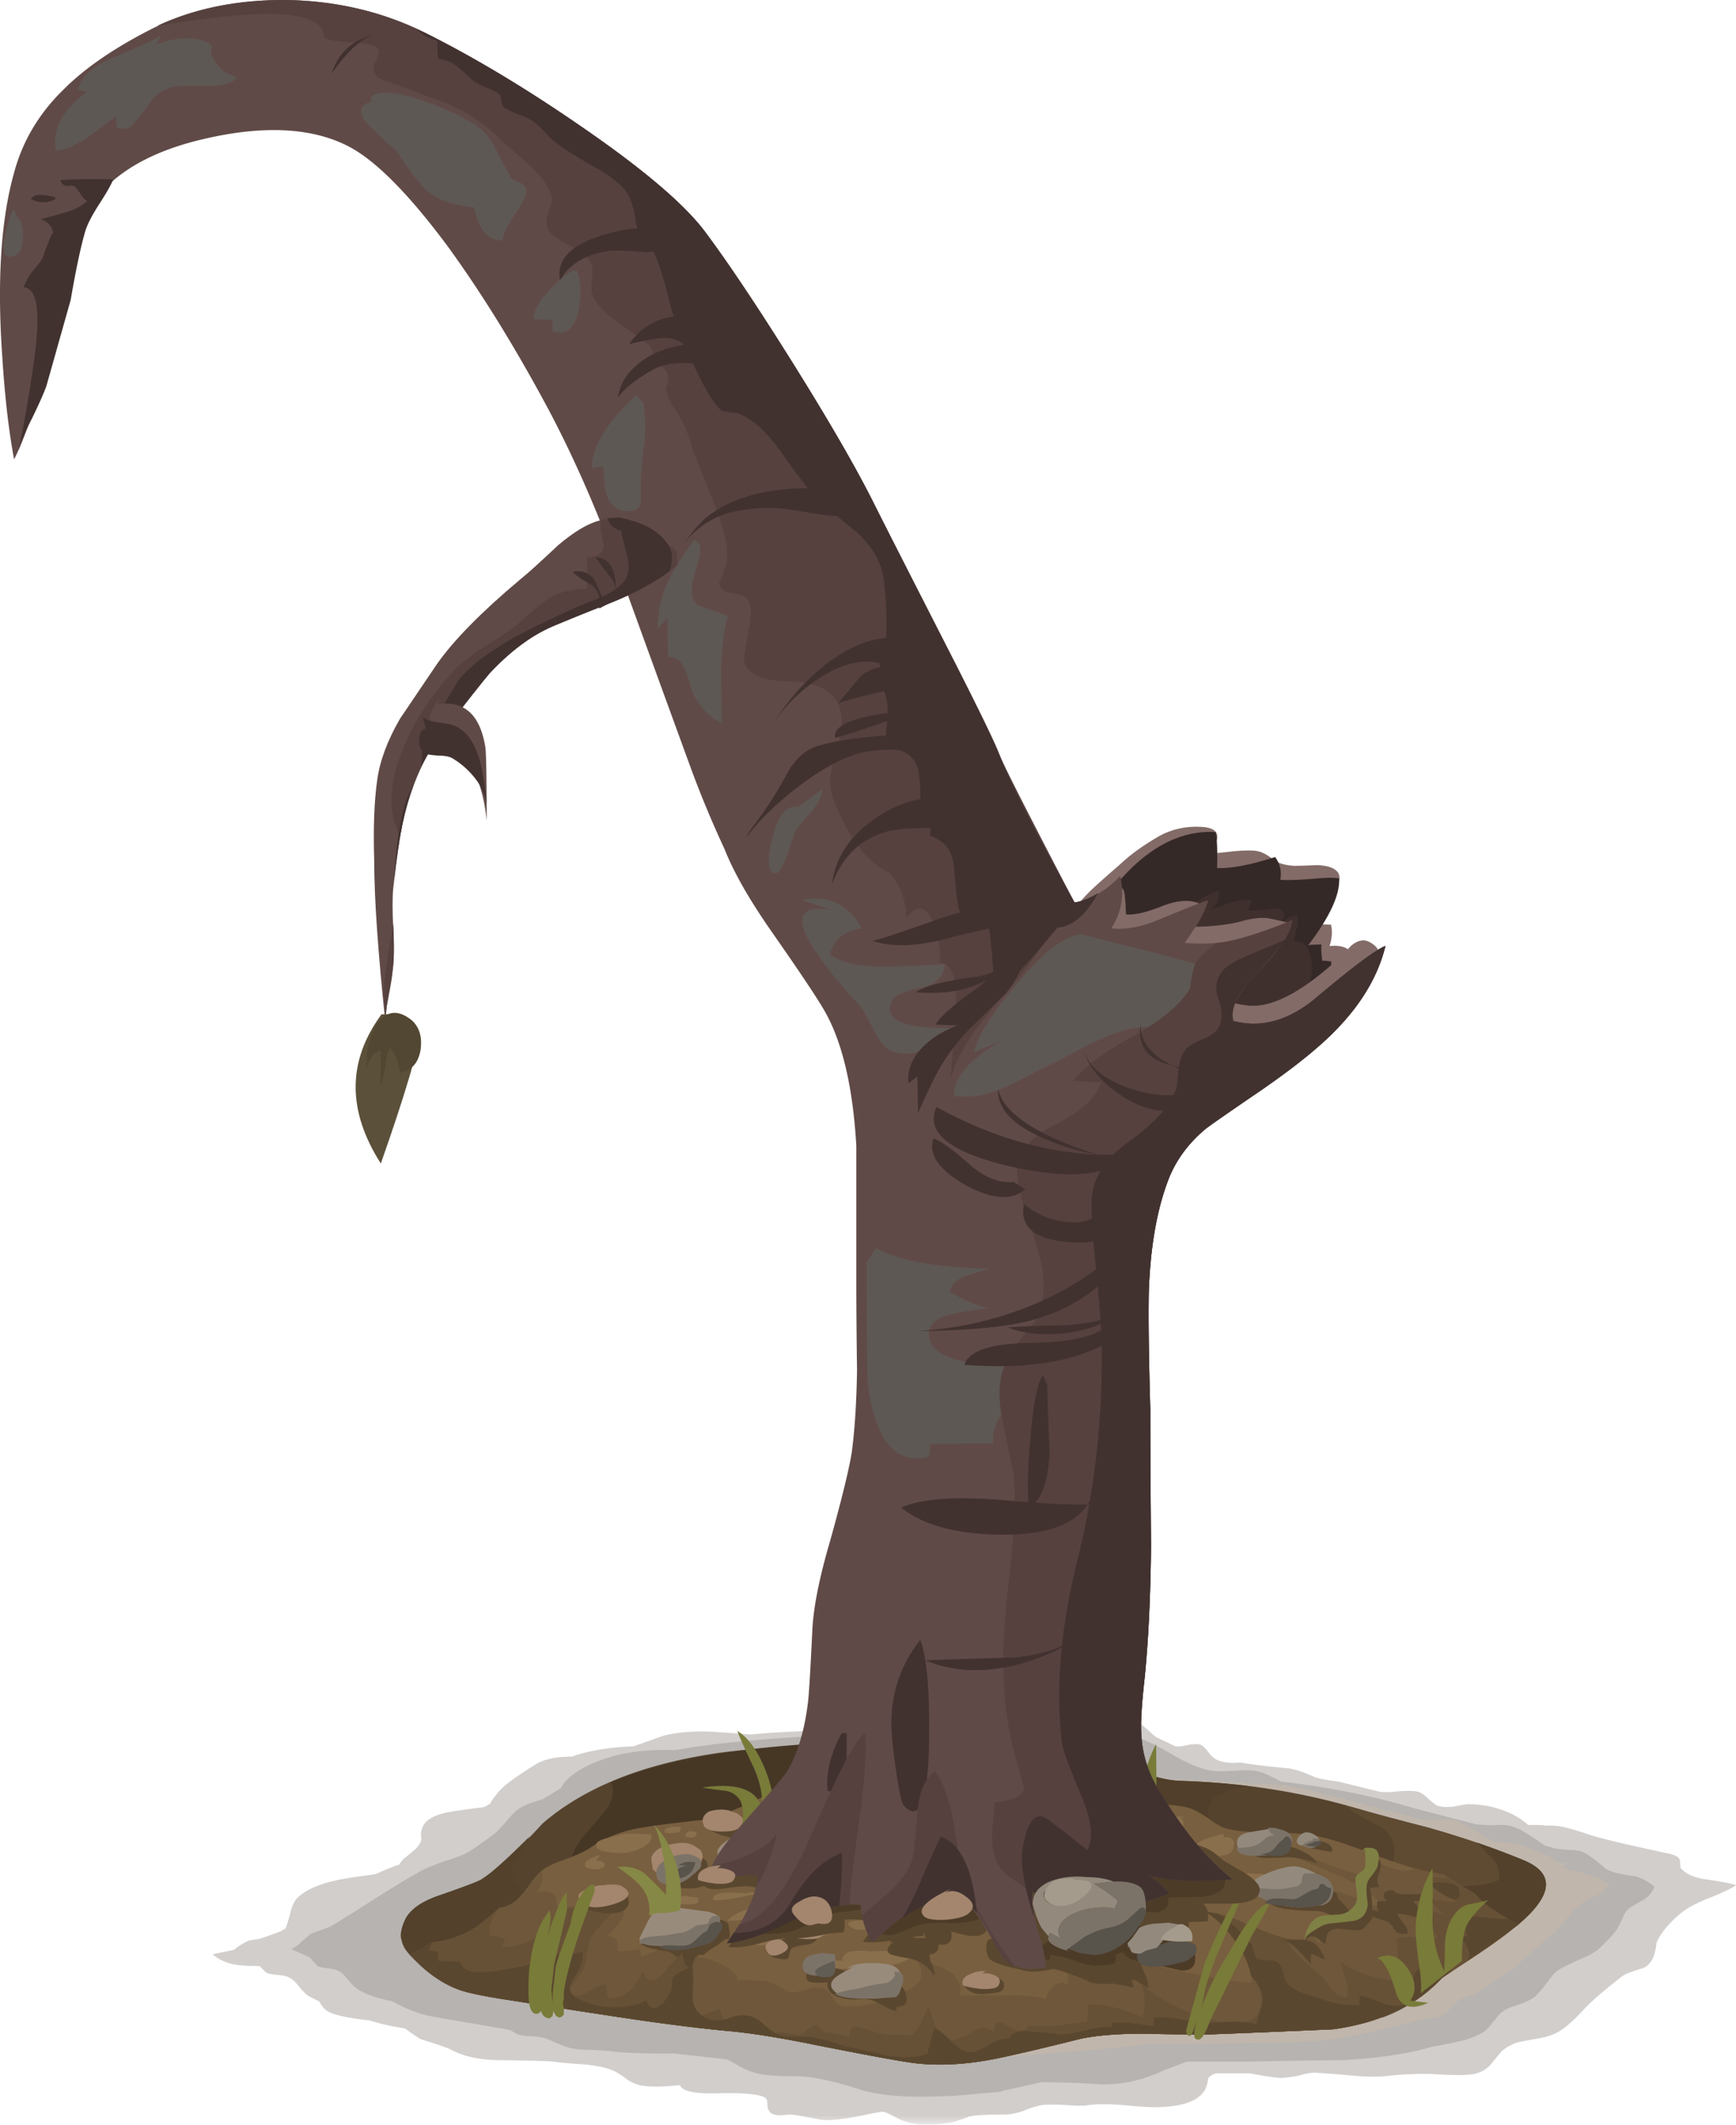 <svg xmlns="http://www.w3.org/2000/svg" viewBox="0 0 118.11 144.55"><defs><clipPath id="h"><path d="M15 .637h76v22H15v-22z"/></clipPath><clipPath id="a"><path d="M11-.363h84v24H11v-24z"/></clipPath><clipPath id="e"><path d="M11-.363h84v24H11v-24z"/></clipPath><clipPath id="f"><path d="M11 0h84v24H11V0z"/></clipPath><clipPath id="b"><path d="M15 .637h76v22H15v-22z"/></clipPath><clipPath id="k"><path d="M24 2.637h64v17H24v-17z"/></clipPath><clipPath id="c"><path d="M24 2.637h64v17H24v-17z"/></clipPath><clipPath id="i"><path d="M15 1h76v22H15V1z"/></clipPath><clipPath id="l"><path d="M24 3h64v17H24V3z"/></clipPath><mask id="d"><g clip-path="url(#a)"><path d="M11-.363h84v24H11v-24z" fill-opacity=".211"/></g></mask><mask id="j"><g clip-path="url(#c)"><path d="M24 2.637h64v17H24v-17z" fill-opacity=".148"/></g></mask><mask id="g"><g clip-path="url(#b)"><path d="M15 .637h76v22H15v-22z" fill-opacity=".148"/></g></mask></defs><g mask="url(#d)" transform="matrix(1.25 0 0 -1.25 0 144.55)"><g clip-path="url(#e)"><g clip-path="url(#f)" transform="translate(0 -.363)"><path d="M92.848 13.719c.906-.133 1.453-.239 1.64-.321-.265-.183-.773-.425-1.519-.718-.668-.266-1.16-.535-1.481-.801-.668-.559-1.105-1.094-1.32-1.598-.055-.426-.133-.734-.238-.922-.137-.238-.309-.398-.524-.48a5.668 5.668 0 01-.718-.238c-.188-.055-.387-.176-.602-.36-.824-.64-1.449-1.187-1.879-1.64-.586-.641-1.066-1.055-1.437-1.243-.27-.16-.657-.277-1.161-.359-.613-.105-1-.184-1.16-.238l-.402-.199-.32-.243-.559-.679c-.188-.239-.453-.414-.801-.52-.32-.105-1.105-.121-2.359-.039-.719.024-1.492 0-2.32-.082-.559-.078-1.254-.078-2.079 0-.906.082-1.589.133-2.043.16-.211 0-.504-.051-.878-.16-.399-.078-.692-.117-.879-.117-.215-.027-.801.051-1.762.238h-1.879a1.02 1.02 0 01-.398-.238c-.055-.348-.122-.574-.204-.684-.371-.613-1.293-.918-2.757-.918-.348 0-.934.039-1.762.121-.719.051-1.305.051-1.758 0-.293-.054-.723-.054-1.281 0-.559.024-.973.024-1.238 0-.243-.027-.563-.121-.961-.281a3.517 3.517 0 00-1-.238c-1.121 0-1.813-.043-2.082-.121-.532-.215-.946-.336-1.239-.36-1.121-.16-2-.066-2.64.278-.453.242-.719.359-.801.359-.027 0-.254-.039-.68-.117-1.332-.293-2.238-.402-2.719-.32-.933.187-1.496.281-1.679.281a5.557 5.557 0 00-.52-.043c-.215 0-.375.043-.48.121-.106.078-.176.215-.199.398 0 .215-.028.348-.082.403-.239.211-1.067.304-2.481.277-1.332-.051-2.066.094-2.199.442-1.012-.106-1.746-.106-2.199 0a2.268 2.268 0 00-.641.281 5.039 5.039 0 01-.641.437c-.347.188-.894.321-1.64.403-.825.05-1.414.105-1.758.16-.215.027-1.176.054-2.883.078-1.117 0-2.039.199-2.758.601-.16.079-.668.254-1.519.52-.106.027-.414.227-.922.602-.801.132-1.438.277-1.918.437-1.227.133-2 .309-2.32.52-.133.082-.282.253-.442.519l-.558.281c-.133.082-.321.266-.563.563-.184.238-.371.398-.558.476-.106.055-.305.094-.602.122-.293.027-.492.066-.598.121L14.129 9c-.613 0-1.055.027-1.32.078-.481.082-.895.27-1.243.563l1.161.238c.269.215.519.375.761.48.028.028.239.067.641.121.48.161.851.293 1.117.399l.281.16c.055.082.149.375.282.883.105.426.265.719.48.879.426.371 1.066.652 1.918.84.266.078 1.016.199 2.242.359l.078.039c.403.188.801.348 1.2.481.082.16.214.308.402.441.293.238.465.387.519.437.215.243.305.43.282.563-.028.184-.016.359.039.519.133.426.586.719 1.359.879.426.082 1.078.176 1.961.282l.117.039.282.16c.027.105.199.348.519.719.293.32.934.789 1.922 1.402.453.293 1.117.437 2 .437.879.321 2 .508 3.359.563 1.039.371 1.614.574 1.719.598.668.16 1.453.226 2.359.203.508-.028 1.282-.082 2.321-.16.695.078 1.773.144 3.242.199 1.172.16 2.023.304 2.559.437.187.028.48.121.878.282.375.132.668.214.883.242.371.023.84.023 1.399 0l1.398-.121c.934.32 1.816.453 2.641.398l.64-.117c1.442.211 2.559.293 3.36.238.48-.027 1.148-.055 2-.082a3.672 3.672 0 001.922-.68c.132-.078.492-.386 1.078-.918l1.082-.519c.133-.027.371 0 .719.078.292.055.519.055.679 0 .106-.051.242-.184.403-.398.16-.215.304-.348.437-.403.32-.16.762-.211 1.32-.16.586-.105 1.453-.211 2.602-.316.371-.055.851-.215 1.437-.481.243-.082.668-.16 1.282-.242l2.281-.559h.078c.188-.027.52-.015 1 .04.453.027.789.015 1-.04.16-.054.348-.187.563-.402.21-.183.371-.305.476-.359l.203-.039c.16-.028.387-.028.68 0 .133.027.344.066.641.121a5.29 5.29 0 001.796-.242c.668-.211 1.204-.504 1.602-.879h.359c.293 0 .508-.012.641-.039.375.027.801-.028 1.281-.161.293-.082.719-.214 1.278-.402.746-.211 1.933-.492 3.562-.84.078-.023.266-.066.559-.117.293-.082.464-.16.519-.242.055-.051.082-.145.082-.277 0-.161.012-.254.039-.282.293-.32.746-.519 1.36-.601z" fill-rule="evenodd" fill="#28180d"/></g></g></g><g mask="url(#g)" transform="matrix(1.25 0 0 -1.25 0 144.55)"><g clip-path="url(#h)"><g clip-path="url(#i)" transform="translate(0 -.363)"><path d="M89.047 13.879c.348-.106.68-.293 1-.559a1.388 1.388 0 00-.602-.718c-.476-.27-.73-.414-.757-.442a1.184 1.184 0 01-.36-.519 5.022 5.022 0 00-.281-.563c-.106-.211-.442-.586-1-1.117-.238-.215-.625-.426-1.16-.641-.586-.265-.973-.465-1.16-.601-.133-.106-.332-.348-.598-.719-.27-.348-.481-.586-.641-.719-.215-.136-.547-.281-1-.441-.402-.106-.707-.281-.922-.52-.32-.398-.546-.668-.679-.8-.188-.161-.508-.321-.961-.481-.426-.133-1.094-.277-2-.437-1.278-.375-2.891-.614-4.84-.723a405.763 405.763 0 01-5.039-.078h-3.442l-1.277-.481a7.56 7.56 0 00-3.359-.761 53.871 53.871 0 01-3.281.121l-2.161-.481-.039-.039-2.281-.199c-2.398-.16-4.199-.055-5.398.32-1.414.453-2.524.692-3.321.719-.961 0-1.668.039-2.121.121-.265.051-.574.16-.922.32-.371.211-.664.371-.879.481l-2.839.316c-1.84 0-2.973.043-3.399.121-.215.028-.613.055-1.199.082-.508 0-.895.039-1.16.118-.188.054-.469.16-.84.32a2.61 2.61 0 01-.922.281c-.535.028-.879.067-1.039.121l-.402.239-2.321.402c-1.093.183-1.84.316-2.238.398a7.386 7.386 0 00-1.84.758c-.906.188-1.547.414-1.922.684-.133.078-.304.25-.519.519-.184.239-.371.399-.559.481-.105.05-.293.093-.558.117-.243.027-.414.066-.524.121-.265.293-.41.453-.437.48l-1 .442c.187.078.371.211.558.398.242.215.414.36.52.442.453.16.816.293 1.082.398l1.238.762c1.602 1.039 2.816 1.785 3.641 2.238.293.16.707.332 1.242.52.586.187.984.332 1.199.441.184.078.68.414 1.481 1 .183.133.437.387.757.758.293.375.563.629.801.762.16.105.547.254 1.16.437l1 .602c.188.398.625.785 1.321 1.16 1.226.613 2.652.922 4.281.922h.719c2.027.398 5.757.718 11.199.957l2.16.16c.453.133 1.055.348 1.801.641.664.187 1.32.253 1.961.199.183-.028.57-.106 1.16-.239.371-.105 1.133-.16 2.277-.16.989 0 1.586-.039 1.801-.121.133-.051.293-.187.481-.398l.558-.199h.883c.613-.028 1.476-.375 2.598-1.043 1.066-.637 1.933-.957 2.601-.957.238 0 .598.011 1.078.039.426.027.774.011 1.039-.039.27-.055.696-.243 1.282-.563 2.585-.293 5.039-.785 7.359-1.48l3.242-.84c.559-.051.973-.067 1.238-.039.481.027.934-.094 1.36-.36.269-.16.652-.414 1.16-.761l.562-.161c.133-.023.387-.05.758-.078.321 0 .574-.039.762-.121.32-.16.719-.453 1.199-.879l.199-.121.36-.121c.32-.078.695-.144 1.121-.199z" fill-rule="evenodd" fill="#17130d"/></g></g></g><g mask="url(#j)" transform="matrix(1.25 0 0 -1.25 0 144.55)"><g clip-path="url(#k)"><g clip-path="url(#l)" transform="translate(0 -.363)"><path d="M84.289 15l.399-.32c.054-.028.199-.055.441-.078.183-.055.183-.094 0-.122-.266-.054-.055-.16.641-.32.933-.238 1.531-.465 1.796-.68a1.121 1.121 0 00-.558-.601c-.399-.16-.653-.277-.762-.359a4.491 4.491 0 01-1.117-1.122c-.109-.16-.32-.386-.641-.679a27.332 27.332 0 01-.718-.598c-.774-.723-1.254-1.148-1.442-1.281l-1.68-1.121c-.16-.133-.441-.266-.839-.399a1.562 1.562 0 01-.762-.519c-.266-.321-.574-.52-.918-.602a6.96 6.96 0 01-1.199-.238c-.43-.133-1.067-.281-1.922-.441-1.227-.375-2.774-.598-4.641-.68a457.95 457.95 0 01-4.801-.078h-3.277l-.203-.082c-4.266-.426-7.465-.653-9.598-.68-1.867-.055-4.039.238-6.519.879a3659.08 3659.08 0 00-6.281 1.922c-1.493.453-3.305.851-5.442 1.199-2.426.348-4.25.625-5.476.84-1.282.187-2.829.574-4.641 1.16a17.065 17.065 0 013.641 1.801c.851.558 1.21 1.371 1.078 2.437 1.359.59 2.48 1.11 3.359 1.563 2.426 1.304 4.84 2.254 7.242 2.84 2.348.586 4.946.906 7.797.961 5.867.023 13.43-.227 22.684-.762a49.348 49.348 0 004.277-1.039L77.289 17a4.377 4.377 0 011.199 0c.453.027.895-.094 1.321-.359.238-.133.597-.36 1.078-.68l.519-.199c.055 0 .309-.016.762-.043.293 0 .535-.051.719-.16.293-.133.761-.321 1.402-.559z" fill-rule="evenodd" fill="#fbc997"/></g></g></g><path d="M32.759 127.856c1.035-.635 2.417-1.9 4.15-3.798 2.666-2.3 6.333-3.853 11.001-4.65 2.031-.37 6.035-.683 11.998-.952 1.303-.063 3.402-.248 6.303-.551 2.598-.2 4.683-.097 6.25.303.8.2 2.099.78 3.896 1.747 1.5.768 2.852 1.168 4.053 1.201 4.2.133 8.199.768 11.997 1.9.903.269 2.452.684 4.653 1.25a61.128 61.128 0 016.597 2.252c2.168.897 2.017 2.382-.45 4.447-3.1 2.065-4.813 3.266-5.146 3.599-1.767 1.87-4.219 3.017-7.354 3.452-3.763.166-6.58.283-8.446.351-1.934 0-3.404-.02-4.4-.053-1.801 0-3.251.117-4.35.351-2.535.635-4.454 1.084-5.752 1.352-2.198.435-4.165.518-5.899.25-.933-.132-3.003-.518-6.201-1.147-2.598-.538-4.702-.87-6.299-1.001-2.065-.2-4.536-.518-7.403-.953-3.266-.497-5.732-.884-7.397-1.147-1.533-.234-2.603-.449-3.198-.649-.903-.304-1.787-.835-2.65-1.603-.7-.633-1.12-1.098-1.25-1.4-.27-.533-.216-1.167.15-1.9.367-.665 1.167-1.196 2.398-1.597 1.63-.571 2.549-.923 2.749-1.054z" fill-rule="evenodd" fill="#55432d"/><path d="M93.711 135.155c-1.9-1.601-2.471-3.281-1.7-5.049.133-.336.748-1.035 1.846-2.104.835-.766 1.153-1.61.953-2.548-.133-.566-.533-1.016-1.201-1.348-1.032-.537-1.598-.855-1.7-.952l-.449-.351.952.253c.898.264 2.447.684 4.648 1.25a61.193 61.193 0 016.602 2.247c2.163.902 2.017 2.387-.455 4.452-3.1 2.065-4.813 3.266-5.146 3.599-.6.668-1.367 1.283-2.3 1.851-.869-.401-1.552-.831-2.05-1.3z" fill-rule="evenodd" fill="#5f4b32"/><path d="M72.861 119.355c0-.366-.117-.732-.351-1.099.835.2 1.816.6 2.949 1.202 1.27.663 2.134 1.078 2.602 1.25.167.435.264.732.299.898.2 1.264-.069 2.349-.801 3.247-.269.37-.518.6-.748.703-.233.064-.62.064-1.152 0-.8-.102-1.65-.752-2.549-1.953-.6-.795-.835-1.5-.697-2.1.297-1.195.448-1.914.448-2.148z" fill-rule="evenodd" fill="#695337"/><path d="M30.957 133.008c-2.133.663-3.296.312-3.496-1.05h-.151c-.103-.372 0-.855.297-1.45.372-.67 1.168-1.202 2.403-1.603 1.63-.566 2.549-.917 2.749-1.049.635-.401 1.718-1.367 3.252-2.901l-.552 1.05a5.314 5.314 0 01-.6 1.001c-.098.298 0 .684.297 1.148.4.702 1.133.986 2.203.85l-1.002 2.152c-2.397.83-4.198 1.45-5.4 1.852z" fill-rule="evenodd" fill="#53412c"/><path d="M41.358 122.954c.37-.699.435-1.265.2-1.7 3.066-1.333 7.5-2.196 13.3-2.598-.034.83.42 1.499 1.353 1.998.533.269 1.264.551 2.198.85-.533-.03-1.168.102-1.9.4-.098.336-.249.551-.449.649-.2.102-.484.2-.85.303-.469.098-.766.165-.899.2-.902.298-1.65.698-2.251 1.197-.2.17-.517.55-.951 1.152-.367.469-.714.8-1.05 1-.699.43-1.616.665-2.749.699a120.56 120.56 0 00-2.901-.049c-.4 0-1.333.049-2.798.146-1.167.069-2.1.069-2.802 0-.064-.732.254-1.513.952-2.348 1.064-1.23 1.597-1.865 1.597-1.9z" fill-rule="evenodd" fill="#463725"/><path d="M78.858 123.705c-.567-1.567-.948-2.534-1.148-2.9l-.102-.297c1 .433 1.933.648 2.802.648 1.7.064 3.199.182 4.502.348-1.137.234-1.885.502-2.25.8-.602.504-.62 1.221-.055 2.154-.43.097-1.078.082-1.948-.054-.933-.166-1.533-.4-1.802-.699z" fill-rule="evenodd" fill="#513f2b"/><path d="M91.011 134.755l-4.502-6.147c.566-.07 1.318 0 2.251.2 1.465.298 2.216.45 2.251.45 2.465.297 4.214.4 5.249.297.097-.6.131-1.03.097-1.299.337-.034 1.304-.02 2.9.049 1.07.034 1.968-.098 2.7-.4.138-.464.02-.932-.35-1.398a29.705 29.705 0 01-1.1-1.15c1.334.468 2.383.868 3.15 1.2 2.168.898 2.017 2.383-.45 4.448-3.1 2.065-4.813 3.266-5.15 3.604a10.403 10.403 0 01-4 2.646 16.888 16.888 0 01-3.046-2.5z" fill-rule="evenodd" fill="#53412c"/><path d="M31.357 135.405c-.898-.299-1.782-.835-2.646-1.603l-.85-.848a6.37 6.37 0 001.45-.801h.049a6.657 6.657 0 003.101-1.1c.6-.433 1.099-.848 1.499-1.25a2.402 2.402 0 001.147-.497c.234-.2.538-.552.904-1.055.331-.497.664-.864 1-1.099.333-.233.85-.463 1.549-.697.732-.269 1.264-.519 1.601-.752 1.064-.733 2.3-1.202 3.696-1.397.835-.137 2.168-.302 4.004-.503.864-.165 2.1-.634 3.697-1.397 1.67-.835 2.92-1.337 3.75-1.503 1-.23 2.353-.318 4.052-.25 2.169.035 3.53.035 4.103 0 2.528-.2 4.48-.263 5.848-.2 1.231.068 2.764.352 4.6.85 1.035.303 2.569.732 4.6 1.303.234.064.669.133 1.299.202.566.062.986.146 1.25.248.267.098.649.318 1.152.649.434.333.8.548 1.098.65.635.2 1.567.298 2.804.298 1.498.033 2.446.083 2.846.15 1.035.133 2.387.533 4.052 1.202 1.865.699 3.2 1.133 4 1.299l1.152.2 2.197 1.347c.533.67 1.519 1.354 2.949 2.052-.733.635-1.781 1.4-3.149 2.3a117.885 117.885 0 00-2.1 1.4c-1.767 1.866-4.219 3.018-7.349 3.453-3.768.167-6.586.278-8.45.347-1.935 0-3.4-.015-4.4-.05-1.802 0-3.252.118-4.35.352-2.536.63-4.45 1.084-5.748 1.348-2.203.435-4.17.517-5.904.255-.933-.138-2.998-.52-6.201-1.153-2.598-.532-4.697-.865-6.299-1.001-2.065-.2-4.531-.513-7.398-.948-3.266-.502-5.732-.883-7.402-1.152-1.533-.234-2.603-.449-3.203-.649z" fill-rule="evenodd" fill="#785f3f"/><path d="M31.357 135.405c-.898-.299-1.782-.835-2.646-1.603l-.85-.848a6.37 6.37 0 001.45-.801h.049a6.657 6.657 0 003.101-1.1c.6-.433 1.099-.848 1.499-1.25a2.402 2.402 0 001.147-.497c.234-.2.538-.552.904-1.055.268-.4.531-.717.8-.947.2.401.098.865-.302 1.401 1.035-.136 1.485.2 1.352.996.43.035 1.25 0 2.446-.097 1.104 0 1.837.166 2.203.497-.133.435-.533.968-1.201 1.603.566.033.801.366.702 1.001.333.062.83.034 1.5-.104l.146.504c.303-.103 1.104-.42 2.403-.953 1.166-.297 1.65.05 1.45 1.05.434-.033.966.118 1.601.45.699.366 1.05.718 1.05 1.05l1.85.053c.366.064.914.333 1.646.801.234.029.62-.035 1.153-.2.531-.137.917-.166 1.147-.102.268.102.503.316.703.649-.034 0 .015.083.151.248.133.138.23.22.299.254.131.064.415.099.849.099.401 0 .703-.035.898-.099l.904-.151c.264-.103.346-.366.249-.8.966.234 1.734.102 2.3-.401.6-.532.497-1.284-.299-2.25.333.302 1.065.668 2.198 1.102.898.465 1.27 1.085 1.098 1.851h2.954c1.265-.033 2.233.049 2.896.249.103-.4.283-.697.552-.899.268-.233.581-.267.952-.102.029-.331.015-.6-.054-.8.234-.064.6 0 1.104.2.498.234.864.332 1.099.302-.133-.6.034-.917.497-.952.4 0 .87.151 1.402.45.035-.401 0-.718-.103-.948 4.068.997 6.919 1.548 8.555 1.65.029-.8-.302-1.703-1.001-2.7-.669-.966-1.386-1.685-2.149-2.153.596.035 1.831.45 3.696 1.25 1.5.635 2.72.786 3.653.45l.45.453v-1.503c.229-.03.566.02 1 .15.43.133.781.167 1.05.103-.034-.435-.351-.903-.951-1.401-.699-.532-1.168-.917-1.398-1.147 1.065.063 2.633.58 4.698 1.547-.366-.732-1.319-1.484-2.851-2.25-1.798-.732-2.998-1.25-3.6-1.549.567 0 1.583.284 3.052.85 1.3.498 2.315.699 3.048.6l-.4-.502c.433.102.668.151.702.151l-.751-.697c.932.463 1.684.697 2.25.697.299 0 .517-.049.65-.151l.697.2 1.153.2 2.197 1.352c.533.665 1.519 1.349 2.95 2.052-.732.63-1.782 1.396-3.15 2.3-1.265.83-1.962 1.298-2.1 1.396-1.767 1.87-4.213 3.017-7.348 3.452-3.77.167-6.582.283-8.452.352-1.933 0-3.398-.02-4.4-.054-1.796 0-3.246.117-4.35.351-2.53.635-4.448 1.084-5.747 1.353-2.203.435-4.17.517-5.904.25-.932-.133-2.997-.52-6.196-1.148-2.603-.537-4.701-.87-6.304-1.001-2.065-.2-4.531-.518-7.397-.953-3.267-.497-5.733-.883-7.398-1.147-1.537-.229-2.602-.449-3.202-.649v-.005z" fill-rule="evenodd" fill="#6e573a"/><path d="M31.357 135.405c-.898-.299-1.782-.835-2.646-1.603l-.85-.848a6.37 6.37 0 001.45-.801h.049a6.657 6.657 0 003.101-1.1l1.099-.898.4-.2c-.533.499-.753 1.084-.65 1.749.235-.035.581.034 1.05.2l-.2.502c.869.166 1.982-.269 3.35-1.304.102-.097.249-.297.449-.6.137-.263.302-.45.503-.547.23-.136.83-.234 1.797-.303.635-.068 1.201-.015 1.698.152-.995 1.03-1.596 1.733-1.796 2.1-.069.2-.132.532-.2 1.001-.069.429-.151.766-.249 1-.068.166-.255.45-.552.85-.269.332-.435.615-.498.85.43.229.88.2 1.348-.103.566-.366.981-.532 1.25-.498-.035.097 0 .401.102.898.498.103.982-.048 1.45-.448.43-.402.733-.85.9-1.353.297.8.78.835 1.45.103.932-1.099 1.532-1.685 1.795-1.749.07.532-.062 1.216-.395 2.046-.366.904-.55 1.534-.55 1.904.033.767.4 1.08 1.098.947.102-.033.717-.268 1.85-.697.136.566.42.912.85 1.05.434.131.884.034 1.352-.304.098.566.332.87.698.899.269.034.704.02 1.299-.049.137 0 .352.034.655.103.263.063.478.082.648.048.098-.033.264-.15.5-.35.233-.167.448-.265.648-.298.069.297.386.482.952.546.767.136 1.182.22 1.25.254-.068-.567.2-.767.797-.6.336.097.853.248 1.552.448.131 0 .733.015 1.801.05.2-.065.43-.352.7-.85.13-.268.297-.635.497-1.098.035.028.253.663.65 1.898.2.5.751.567 1.65.2.302-.102.635-.282 1.001-.55.332-.133.732-.085 1.201.15-.069-.668.215-.8.85-.4.766.464 1.25.464 1.45 0 .6.063 1.264.063 1.996 0a53.103 53.103 0 012.003-.253c.069-.533.082-.914.049-1.148.835-.132 2.085.151 3.75.849.2-1.03.136-1.816-.2-2.349 1.068.968 2.47 1.734 4.203 2.3 1.934.635 3.184.601 3.75-.102.533-.767.382-1.729-.453-2.895-.133-.738-.518-1.519-1.148-2.354-.601-.801-1.235-1.396-1.9-1.801.665.033 1.583.302 2.75.8 1.299.566 2.201.903 2.7 1.001l.351.6c.4.504 1.084 1.152 2.052 1.954.228.228.463.532.697.898.269.332.615.532 1.05.6.103-.366.083-.786-.049-1.25a26.428 26.428 0 00-.4-1.2c.47.332 1.064.634 1.802.898.766.234 1.431.366 1.997.4.166-1.23.185-2.183.054-2.851.366-.131.83-.166 1.396-.098.766.064 1.235.098 1.401.098-.166-.566-.55-1.03-1.152-1.396-.264-.172-.85-.42-1.748-.753.367-.2.918-.2 1.65 0 .435.103 1.015.284 1.748.552l-1.148-1.06 1.847.157c-.098-.23-.4-.518-.899-.85-.434-.269-.684-.551-.751-.849l1.25.098 1.752 1.053c.533.665 1.514 1.349 2.949 2.052-.733.63-1.781 1.396-3.149 2.3a89.643 89.643 0 00-2.1 1.396c-1.767 1.865-4.219 3.017-7.354 3.452-3.763.167-6.58.283-8.446.352-1.934 0-3.404-.02-4.4-.054-1.801 0-3.251.117-4.35.351-2.535.635-4.454 1.085-5.752 1.349-2.198.434-4.165.517-5.899.254-.933-.138-3.003-.518-6.201-1.153-2.598-.532-4.702-.865-6.299-.996-2.065-.2-4.536-.518-7.403-.953a888.73 888.73 0 01-7.397-1.152c-1.533-.229-2.603-.449-3.203-.649v.005z" fill-rule="evenodd" fill="#675136"/><path d="M29.311 132.157h.098l-.249.548c.133 0 .351.019.65.049-.035.136-.02.351.049.654l1.45.048c.102.533.683.767 1.752.699.566-.035 1.314-.151 2.246-.352.602-.098 1.32-.332 2.154-.698.2-.069.566-.117 1.099-.151.469-.03.815-.098 1.05-.2.131.469-.084 1.117-.65 1.952-.366.602-.185 1.05.551 1.348.601.302 1.334.469 2.198.504.932 0 1.685-.153 2.251-.45.2.498.484.63.85.396.302-.196.566-.533.8-.996.069-.138.102-.318.102-.553 0-.234.064-.415.2-.551.133-.133.533-.346 1.198-.65.067.566.067 1.319 0 2.251.102.733.536 1.201 1.302 1.401a2.23 2.23 0 001.05-.053c.43-.167.733-.25.9-.25.532-.033.98.103 1.347.4.566.5.937.782 1.103.85.298.137.65.2 1.05.2h1.1c.634.07 1.532.303 2.7.7.537.102 1.45.302 2.748.6 1.133.17 2.036.117 2.7-.147 0-.102.151-.684.45-1.752.234.067.649.4 1.25 1.001.469.469.917.682 1.353.649.268-.034.648-.2 1.147-.498.469-.304.902-.435 1.304-.401.2-.434.732-.6 1.596-.498.469.03 1.117.098 1.953.2.366 0 .947-.102 1.748-.302.699-.166 1.27-.235 1.699-.2l.054-.299c.532-.067 1.465.015 2.798.25l.05-.601c.702-.069 1.698.049 3.002.351.263.035.932.015 1.997-.054.835-.028 1.484.02 1.953.153.263-.87.415-1.403.448-1.603 0-.497-.218-1-.648-1.498l-.157-.2c-.132-.767-.512-1.583-1.147-2.452-.6-.83-1.23-1.45-1.9-1.85l-.049-.05.899.153c.766.497 1.499 1.181 2.197 2.045.07.069.137.235.2.504.034.233.103.385.2.448.133.098.387.152.753.152.331 0 .581.063.746.195.104.102.202.317.304.655.098.366.18.595.249.697.234.269.566.484 1.001.65.229.103.6.215 1.099.351a6.553 6.553 0 002.802.5l.049-.65c.131 0 .635.165 1.499.497.668.268 1.201.283 1.601.053.332-.2.499-.55.499-1.048 0-.568.082-.953.248-1.153.2-.23.567-.299 1.104-.2.733.136 1.181.185 1.348.151l-.748.552c-1.767 1.865-4.219 3.017-7.354 3.447-3.763.166-6.58.283-8.446.351-1.934 0-3.399-.02-4.4-.048-1.801 0-3.251.112-4.35.346-2.535.635-4.449 1.085-5.752 1.352-2.198.435-4.165.518-5.899.25-.933-.132-2.998-.517-6.201-1.147-2.598-.533-4.697-.87-6.299-1.001-2.065-.2-4.531-.518-7.398-.953-3.266-.497-5.732-.884-7.402-1.147-1.533-.234-2.598-.449-3.198-.649-.898-.304-1.782-.835-2.65-1.603l-.85-.848a6.778 6.778 0 001.45-.802v.005zM103.31 130.907c-.732.597-1.899 1.432-3.5 2.5.297-.435.131-.986-.499-1.65l.499-.053a4.734 4.734 0 00-.45-1.25c.435-.098.981-.098 1.651 0 .864.067 1.415.102 1.65.102l.649.351z" fill-rule="evenodd" fill="#5a472f"/><path d="M88.208 132.558c-.4-.375-.752-.572-1.05-.6h.8c.567 0 .953.028 1.148.097.338.103.602.351.802.752.233.4.253.547.053.45-.401-.236-.65-.333-.752-.303-.034.17-.034.4 0 .702-.4-.469-.733-.835-1.002-1.099zM93.31 130.004c0-.063.166-.049.499.054-.133-.165-.166-.4-.098-.703l.649-.049c-.234-.2-.282-.386-.151-.552.132-.131.332-.18.601-.146.103.23.58.312 1.45.248.835-.033 1.265.148 1.299.553-.664-.103-1.133-.118-1.396-.054.028.103.282.318.746.649.366.269.517.517.45.752-1.168-.4-1.934-.586-2.3-.551.034.103.185.316.449.649.2.235.283.469.253.704-.371.028-.633-.02-.8-.153a2.018 2.018 0 00-.503-.649 15.307 15.307 0 00-.898-.302c-.401-.133-.484-.313-.25-.548v.098zM97.359 128.105c1.005-.092 1.621.005 1.85.303.035.063.068.2.102.4 0 .196-.034.312-.102.347-.2.136-.547.034-1.05-.299-.532-.302-.8-.551-.8-.751z" fill-rule="evenodd" fill="#5a472f"/><path d="M41.509 125.004c.278-.083.63-.165 1.05-.249.971 0 1.552.02 1.752.049.098.366-.185.704-.854 1.001-.6.234-1.098.318-1.5.249a9.955 9.955 0 01-.848-.098c-.333-.068-.518-.2-.553-.4-.029-.235.289-.415.953-.552zM40.81 126.205l-.249.401c.264-.035.45.014.548.147.102.136 0 .268-.299.4-.103.033-.268.033-.503 0-.297-.03-.463-.098-.497-.2-.069-.2.049-.367.351-.498.167-.099.382-.181.649-.25zM45.508 124.355c.156-.087.424-.107.8-.049.07.269-.117.4-.547.4-.4.034-.585-.02-.551-.151.039-.107.141-.171.297-.2zM47.06 124.506l-.103.098c.367-.029.504.054.402.254-.133.166-.367.2-.699.097-.034-.131 0-.229.098-.297.068-.034.17-.088.302-.152zM54.56 121.356l.05.099c.966 0 1.415.151 1.353.454.83.166 1.048.43.648.796-.068.068-.283.103-.648.103-.402 0-.636.013-.704.048-.333.137-.6.234-.802.303-.463.131-.946.18-1.445.146.03-.2.23-.449.597-.747-.23.063-.615.097-1.148.097.166-.229.498-.464 1.001-.698.23-.137.595-.337 1.098-.6zM57.461 122.406h.249c.4-.067.551.049.449.348-1.133 0-1.367-.113-.698-.348zM63.711 121.254l-.253.102c1.268 0 1.635.118 1.102.353-.136.062-.449.097-.951.097-.499.034-.768 0-.802-.097-.13-.304.172-.455.904-.455zM63.061 122.006l-.253.152c.903 0 1.22.18.952.547-.102.165-.351.219-.752.151-.367-.035-.63-.102-.8-.201.033-.165.15-.302.35-.4l.503-.249zM60.259 122.406l-.152-.053h.454c.03.302-.136.37-.502.2-.034-.098.034-.147.2-.147zM65.034 124.204a7.013 7.013 0 00-.523.054c.099-.138.279-.2.548-.2.166 0 .385.013.649.048l.903-.201c.23-.068.567-.083.997-.049.502.035.835.099 1 .202.703.566.137.848-1.7.848a6.739 6.739 0 01-1.25.146c-.6.07-.863-.082-.8-.448-.498 0-.767-.083-.8-.249.342-.074.668-.123.976-.151zM69.511 123.505l-.053.103c1.167 0 1.47.117.898.347-.595.268-1.05.254-1.347-.05l.502-.4zM74.511 122.406l-.902.249c.166.035.732-.049 1.699-.249.868-.102 1.283.084 1.25.548-.03.366-.6.6-1.7.702-1.133.064-1.567-.117-1.298-.551-.566.034-.968 0-1.201-.102.136-.264.469-.43 1.001-.5.268-.028.649-.062 1.151-.097zM72.011 124.106l-.253-.102c.366 0 .767.067 1.2.2.567.17.636.366.2.6-.13.102-.433.102-.897 0-.468-.064-.732-.166-.801-.298-.2-.4-.015-.532.551-.4zM63.233 127.558a4.942 4.942 0 01-1.373 0c-.103-.537.318-.884 1.25-1.054.269-.03.919-.049 1.949-.049h.151c.166 0 .815-.015 1.949-.05 1.069.069 1.552.333 1.45.801-.069.298-.518.548-1.348.748-.903.136-1.436.22-1.602.254-1 .2-1.533.312-1.601.346-.67.102-1.202.069-1.602-.098-.063-.2 0-.4.2-.6.167-.161.357-.263.577-.298zM60.459 128.856l-.098.049a.572.572 0 01.147-.102 1.24 1.24 0 01.176-.05c.2-.023.474-.008.825.05.034.235-.098.366-.4.4h-.699c-.069-.132-.049-.248.049-.347zM63.609 129.258l-.602.146c.338 0 .836-.049 1.504-.146.597-.035 1.099-.02 1.5.048.029.2 0 .332-.102.4-.035.034-.167.083-.402.147-1.063.2-2.05.186-2.948-.05.068-.365.42-.545 1.05-.545zM52.959 131.704a3.88 3.88 0 01-.449.4c-.366.269-.752.317-1.153.151-.395-.2-.65-.502-.747-.899-.2-.067-.331-.082-.4-.053.166-.264.551-.547 1.147-.85-.698.167-1.313.235-1.846.2.196-.263.63-.517 1.299-.747a24.67 24.67 0 011.397-.502c.2-.034.62-.133 1.25-.298.45-.142.782-.307 1-.504l-.146.152c1.168.132 1.865.366 2.1.699.064.166.049.35-.054.55-.132.236-.2.387-.2.45.034.068.2.2.503.4.235.133.297.298.2.498-.166.269-.849.401-2.05.401-.933-.166-1.549-.18-1.851-.048zM51.358 128.856c-1.432.333-2.383.464-2.847.402-.035-.303.283-.47.947-.504.332 0 .752.02 1.25.054.8-.137 1.133-.083 1 .147-.13.2-.282.268-.448.2l.098-.299zM46.558 128.955l.2.049.752.102v.303c-.2.131-.484.18-.85.146-.366 0-.635-.064-.8-.2.098-.132.331-.269.698-.4zM57.51 132.954c.098-.133.4-.215.899-.249.254 0 .556.019.902.049.299-.01.699-.025 1.197-.049.635 0 1.132.068 1.503.2.03.2-.087.351-.351.449-.336.136-.551.22-.649.248-.67.235-1.92.353-3.75.353-.366.034-.65.034-.85 0-.337 0-.566-.099-.703-.299.166-.2.468-.302.898-.302.235 0 .528.02.879.053-.234-.048-.224-.2.025-.453zM58.809 130.654l-.748-.2c.996 0 1.583.034 1.749.102.102.366-.133.6-.699.698-.537.069-.917.035-1.152-.098-.332-.2-.332-.351 0-.449.235-.068.517-.083.85-.053zM80.708 123.608l-.6.097c.268-.034.4.069.4.299 0 .2-.064.37-.2.502-.264.298-.782.435-1.548.4-.766 0-.952-.22-.552-.648a4.931 4.931 0 01-.547.048c-.268-.035-.42-.132-.453-.302.336-.264.917-.396 1.752-.396.435-.034 1.015-.034 1.748 0zM83.208 124.755l.102.249c.465-.029.684.137.65.504s-.235.6-.6.697c-.504.103-.885.2-1.152.299-.83.434-1.383.566-1.647.4-.302-.166-.253-.366.147-.601.503-.332.767-.532.8-.6-.165-.23.02-.43.552-.602.299-.097.684-.208 1.148-.346zM82.959 126.758l-.449.2c.166.028.185.18.049.448-.2.367-.601.464-1.201.299-.43-.166-.333-.352.302-.547.333-.103.766-.234 1.299-.4zM79.961 128.105l.098.054c.435-.035.649.029.649.195 0 .171-.214.254-.65.254-.332-.034-.517-.137-.547-.303-.033-.166.113-.235.45-.2zM82.31 128.408l-.25-.2c.635-.103.801.048.499.448-.298.367-.615.367-.948 0 .166-.233.4-.317.699-.248zM83.511 126.986l.249.02c.034.132 0 .234-.103.298-.063.069-.166.069-.297 0-.03-.108.024-.215.151-.323v.005z" fill-rule="evenodd" fill="#8a6f4d"/><path d="M84.859 127.455c.644.005 1.015.02 1.104.049-.035.532-.538.937-1.505 1.201-.933.235-1.563.186-1.9-.151.172-.064.386-.264.65-.6.035-.03.068-.118.102-.249.133-.132.65-.215 1.549-.25zM81.509 128.955l.2.249c.068.336-.167.454-.698.351-.469-.131-.304-.333.498-.6z" fill-rule="evenodd" fill="#8a6f4d"/><path d="M39.859 129.706l.951-.801c.299-.165.684-.234 1.147-.2.504.035.768.2.802.499.069.302-.034.551-.298.751-.268.166-.703.235-1.303.2-.567-.068-1.017-.165-1.348-.302l.049-.147zM47.11 126.356c.8-.067 1.133.215 1 .85 0 .103-.068.2-.2.298-.034.137 0 .284.098.455-.03.2-.064.312-.098.346l-.351.103c-.298.068-.65.082-1.05.048-.469-.033-.815-.117-1.05-.248-.167-.064-.249-.118-.249-.152a.606.606 0 000-.347c-.2-.938 0-1.42.6-1.45l-.302.601c.4-.302.937-.469 1.602-.504zM50.059 126.655l2.3-.899a.774.774 0 01.4-.4 4.54 4.54 0 00.551-.201 73.507 73.507 0 011.451-.849c1.133-.435 1.865-.45 2.196-.048.333.433.202.815-.4 1.147-.732.4-1.098.634-1.098.698-.034.102-.034.268 0 .503.035.229 0 .415-.103.552-.166.194-.546.394-1.147.596-.767.4-1.734.385-2.9-.049-.865-.333-1.284-.684-1.25-1.05zM48.208 124.204l1.602-.2c1.767 0 2.48.316 2.147.951-.164.299-.83.333-1.996.103-1.201-.234-1.782-.518-1.753-.854zM58.061 121.156l1.197-.151h1.552c.767.069 1.182.269 1.25.601.064.303-.068.483-.4.552h-.899c-1.835 0-2.968-.054-3.402-.152-.499-.132-.582-.284-.249-.449.165-.102.483-.235.951-.4zM65.259 123.056c0-.132.082-.235.249-.302l.703-.499c.064 0 .18.069.347.2.102.133.2.2.302.2.133 0 .25-.049.352-.151.063-.029.147-.111.25-.249a2.73 2.73 0 011.298-.497c.234-.035.717-.054 1.45-.054h3.35c1.635 0 2.216.136 1.752.4-.068.034-.337.054-.8.054-.733 0-1.367.082-1.9.248-.337.098-.937.167-1.802.2-.732 0-1.299.099-1.699.299a7.959 7.959 0 01-2.001.698c-.401 0-.684.02-.85.053-.835.167-2.051.664-3.647 1.499.83-.731 1.416-1.166 1.747-1.299.499-.165.801-.351.899-.551v-.249z" fill-rule="evenodd" fill="#5a472f"/><path d="M56.558 127.455l1.802-1.699c-.099-.698.551-1.098 1.948-1.201 1.103-.098 2.036-.064 2.802.103.464.097.748.166.85.2.303.166.366.38.2.65-.131.228-.551.4-1.25.497-.766.103-1.235.22-1.401.351.302.435.317.899.054 1.398a1.837 1.837 0 01-1.202.902c-.502.098-1.235.049-2.202-.151-1.133-.234-1.665-.581-1.601-1.05zM70.561 130.405c.396-.366.748-.601 1.05-.699.566-.166 1.416-.233 2.549-.2.297 0 .469-.02.499-.048a6.59 6.59 0 01-.948-.303c-.401-.166-.586-.366-.552-.601.068-.269.435-.518 1.103-.746a5.974 5.974 0 011.348-.304c.635 0 1.285.25 1.949.752.566.4 1.05.884 1.45 1.45.166.264.42.415.752.449.4.064.683.166.849.299.401.331.366.702-.098 1.104a6.014 6.014 0 01-.502.346 1.463 1.463 0 01-.45.054.663.663 0 00-.449.048c-.166.132-.284.2-.351.2-.064.064-.2.083-.4.049a3.979 3.979 0 00-.547-.049c-.172 0-.303.083-.4.249l.35.699-.15.302c0 .167.097.464.297.899.166.366.235.669.2.899a6.048 6.048 0 01-.546-.348c-.235-.17-.42-.233-.553-.2l.099.499-1.3-.25c-.698.035-1.2.015-1.499-.049l-.899-.4c-1-.366-1.586-.551-1.752-.551-.766.165-1.368.214-1.796.151l-1.25-.303c-.704-.2-1.119-.367-1.25-.498-.138-.136-.22-.351-.254-.65-.03-.336.019-.566.151-.703l2.349-.85c.234-.097.551-.326.951-.697zM89.761 128.505c.629.103 1 .186 1.099.249.102.069.151.186.151.352.4.434.629.698.698.8.2.299.268.615.2.948-.269-.43-.6-.63-1-.6l.2.254c-.601-.27-1.065-.436-1.401-.504-.797 0-1.432-.029-1.9-.098-.83-.067-1.382-.282-1.646-.649l.147-.053.2-.249c.332-.401 1.416-.548 3.252-.45zM85.108 126.005l1.152-.151c.098 0 .4-.049.899-.146.4-.07.697-.07.897 0 .802.297 1.319.648 1.554 1.05-.968-.303-1.666-.435-2.1-.402-.532.035-.968.049-1.304.049-.561 0-.927-.126-1.098-.4zM88.858 125.155c1.323.045 1.903.328 1.752.85l-1.05-.2c-.268-.034-.434-.098-.503-.2-.063-.069-.13-.215-.2-.45zM48.208 132.705c-.165.165-.298.268-.4.302-.167-.034-.264-.034-.298 0-.132.063-.235.2-.302.4l-.148.498c-.234-.034-.4-.165-.503-.4-.063-.297-.13-.517-.2-.649-.063.234-.18.318-.346.249a4.918 4.918 0 00-.552-.351c-.899-.099-1.519-.264-1.85-.499.102-.034.448-.082 1.05-.151.4-.029.697-.166.897-.395l-.346-.353c.264-.433 1.065-.697 2.397-.8h1.05c.498.034.8.151.9.351l.102.7-.049.297a.67.67 0 00-.299.054l-.453.346-.65.401z" fill-rule="evenodd" fill="#5a472f"/><path d="M92.861 127.158c.23-.538.484-.787.748-.753.302.035.4.299.302.801-.136.4-.2.615-.2.65 0 .132.049.318.146.552-.132-.034-.346-.02-.65.048.103.464.153.933.153 1.397.067.268.049.517-.05.752l-.551.6c-.132.103-.4.133-.802.103-.53-.068-.848-.103-.946-.103-.337.035-.552.133-.65.299-.069.102-.136.351-.2.751-.302-.234-.517-.381-.65-.449-.302-.132-.531-.048-.702.249.102-.497.185-.801.253-.899l.05.049c.634-.497 1.464-.781 2.5-.849.498-.035.8-.268.898-.698 0-.567.019-1.002.049-1.304.033-.366.136-.766.302-1.196zM51.709 131.108l1.001.048c.2.664-.049.884-.753.65-.766-.235-.848-.468-.248-.698zM52.461 132.504l.2-.098c.264-.336.733-.586 1.397-.751.6-.166 1.152-.215 1.65-.151-.034.434-.298.702-.8.8-.63.069-.997.171-1.1.302-.033.035-.083.215-.15.553-.064.131-.284.166-.65.097-.567-.068-.747-.317-.547-.752zM54.961 134.755c-.137-.166-.137-.381 0-.649.098-.268.249-.435.449-.498l-.103.297h1.353c.464 0 .83.133 1.099.401.068.068.131.185.2.352.035.033.166.082.401.146.098.035.434.054 1 .054h1.396c.504.097.802.396.904.898.098.533-.117.782-.649.748l-.053.302c-.23-.035-.518-.151-.85-.351-.435-.23-.718-.366-.85-.401-.2-.064-.47-.083-.8-.049-.367.034-.635.034-.802 0-1.001-.166-1.45-.551-1.347-1.147-.733.063-1.181.035-1.348-.103zM61.509 130.907c.4.23.601.533.601.9.131.028.434.048.897.048.436.069.684.166.753.303.131.195.131.38 0 .547-.103.165-.269.249-.499.249-.034.17.015.4.148.702.131.333.185.582.151.748-.435-.664-1.05-1.065-1.851-1.196-.635-.103-1.035-.2-1.202-.303-.233-.2-.13-.464.303-.801l-.254.054c.138-.2.054-.484-.248-.855-.234-.264-.2-.45.102-.547.366-.132.732-.082 1.099.152zM65.957 134.755v-.351c.17.034.634.054 1.402.054.669.063.981.282.951.648-.034.23-.136.367-.302.397-.034.033-.215.067-.552.102-.663.103-1.132.069-1.396-.102-.2-.098-.332-.23-.401-.397-.098-.2 0-.317.299-.351zM70.21 126.855l.85-.45c1.401 0 2.065.318 2.001.953-.034.297-.234.478-.6.547H71.46c-1.167 0-1.801-.097-1.9-.299-.068-.165 0-.331.201-.502a.877.877 0 01.449-.249z" fill-rule="evenodd" fill="#5a472f"/><path d="M47.207 126.254a.91.91 0 01.454.304l.049.146v.151l-.049.2a3.589 3.589 0 01-.601.551c-.434.397-.918.602-1.45.602-.635 0-.951-.254-.951-.753v-.049c0-.302.151-.551.448-.751a2.328 2.328 0 011.05-.45c.47-.097.82-.082 1.05.049zM51.011 126.254l.049-.346.697.097c.367.034.787.02 1.25-.049a1.569 1.569 0 001.002-.448l.351-.504a.792.792 0 01.25.304.87.87 0 01.2.546c-.035.269-.353.601-.953 1.001l-.146.151-.401.152c-.6.263-1.151.395-1.65.395h-.103a1.87 1.87 0 01-1.298-.498l-.249-.151-.049-.151c.395 0 .713-.084.948-.25l.102-.25zM61.86 122.954l.552.551.25.45v.351l-.2.4-.303.298-.397.201a2.467 2.467 0 01-1.103.249h-.098l-.702.054.6.146c.435.2.65.469.65.801a.44.44 0 01-.098.302c-.068.23-.22.45-.45.65-.566.366-1.25.547-2.05.547-.468 0-.835-.084-1.103-.249l-.25-.25c-.165-.234-.25-.415-.25-.551 0-.366.236-.699.7-.996.4-.234.855-.372 1.352-.4l.049-.054h.703l-.552-.249h-.103a.768.768 0 00-.297-.25l-.249-.2.098-.249c.635.034 1.152 0 1.552-.102.498-.2.664-.582.498-1.148l.102-.2c.264-.401.63-.435 1.099-.102zM72.71 127.606c0-.267.18-.531.551-.8.333-.2.768-.332 1.299-.401h.547l.4.05.303.103c.166.102.299.213.401.35h-.102l-.602-.302-.497-.098c-.269 0-.45.03-.553.098a.557.557 0 00-.35.552l-.298 1.098.102.4.249.2h-.049c-.537 0-.937-.2-1.201-.6a.53.53 0 01-.151-.4l-.049-.25z" fill-rule="evenodd" fill="#7c7368"/><path d="M51.758 126.005l-.698-.097-.049.346-.102.25c-.23.17-.548.254-.948.254h-.253c-.464 0-.748-.118-.85-.353l-.05-.4c0-.269.303-.581.9-.948.502-.4 1.137-.702 1.898-.902.767-.2 1.422-.299 1.954-.299.6.064.898.299.898.699l-.098.449-.351.503c-.269.264-.6.415-1.001.45a5.288 5.288 0 01-1.25.048zm-3.55 4.053c.332.097.552.196.65.298.102.165.15.367.15.6 0 .235-.082.469-.248.699-.138.136-.333.254-.601.351-.6.234-1.782.351-3.549.351-.504 0-.816-.082-.953-.248-.097-.034-.146-.118-.146-.254l.595-1.196c.4-.669.635-1.016.704-1.05l3.397.448zm17.45-8.452c.27 0 .518.068.753.2h.049c.2.167.297.332.297.498 0 .235-.117.435-.346.601-.171.068-.4.103-.704.103h-.048c-.567 0-.918-.118-1.049-.353-.069-.034-.104-.151-.104-.351 0-.229.118-.395.353-.498.166-.132.434-.2.8-.2zm-4.897 1.45l-.102.2c.166.567 0 .948-.498 1.148-.4.102-.917.136-1.552.102l-.098.249.249.2-.45-.297c-.17-.234-.254-.454-.254-.654 0-.533.22-.865.65-.996.303-.2.718-.254 1.25-.152l.805.2zm11.25 4.102c-.234.23-.687.346-1.352.346-.634 0-1.049-.147-1.25-.449l-.152-.098-.048-.15v-.152c0-.23.166-.464.498-.699l.103-.049c.4-.102.634-.15.697-.15h.254l.45.048h.249l.351.151c.299.166.45.381.45.65v.049c0 .2-.084.366-.25.502z" fill-rule="evenodd" fill="#998b7c"/><path d="M49.56 123.154l.547.2c.303.166.454.337.454.502 0 .499-.468.748-1.401.748-.635 0-1.05-.118-1.25-.351l-.102-.298v-.104c0-.228.136-.428.4-.6.268-.097.586-.146.952-.146l.4.049zm-9.599 5.351a2.414 2.414 0 011.099-.249 2.946 2.946 0 011.099 0c.234.098.4.215.502.351l.098.147v.054c0 .263-.298.498-.899.698-.503.166-.951.249-1.353.249-.4 0-.717-.117-.947-.351-.131-.133-.2-.264-.2-.4 0-.166.2-.333.601-.499zm7.749-1.801l-.049-.146a.91.91 0 00-.453-.304c-.23-.131-.582-.146-1.05-.049a2.328 2.328 0 00-1.05.45c-.298.2-.45.449-.45.751l-.25-.248-.097-.654c0-.23.133-.45.397-.65l.15-.098c.298-.166.698-.283 1.202-.351.464-.069.849-.015 1.148.151l.448.298a.955.955 0 01.152.502l-.098.348zm9.8-6.299c.469-.2 1.015-.299 1.65-.299.699-.033 1.25.015 1.65.148.299.102.532.233.699.4l.097.351c0 .269-.195.499-.595.699-.406.2-.937.302-1.602.302-1.069 0-1.835-.136-2.299-.4a.647.647 0 01-.352-.601c0-.2.253-.4.752-.6zm-.899 2.803l.298.297.102.4c0 .201-.082.415-.253.65l-.147.103a2.6 2.6 0 01-.952.195h-.449c-.332-.064-.551-.195-.65-.395l-.102-.454c0-.196.117-.396.352-.596l.898-.352c.366 0 .67.049.903.152z" fill-rule="evenodd" fill="#a4866e"/><path d="M59.707 125.454h-.698l-.049.054a2.98 2.98 0 00-1.353.4c-.463.297-.698.63-.698.996 0 .136.084.317.25.551l.249.25-.147-.05c-.435-.102-.703-.267-.801-.497a.618.618 0 01-.2-.454v-.2c0-.361.215-.714.649-1.05l1.401-.348.747.099h.103l.547.249zm9.952 4.301l-.202.4-.4.201c-.297.2-.63.298-.996.298-.434 0-.751-.118-.951-.346l-.099-.402c0-.067.064-.2.196-.4l.254-.151c.2-.132.498-.235.899-.297.268-.035.531-.02.8.048.333.132.499.347.499.649z" fill-rule="evenodd" fill="#a2998a"/><path d="M59.707 126.156h.2c.4-.136.62-.2.65-.2.234 0 .4.133.503.4.097.23.034.499-.2.802a2.2 2.2 0 01-.65.596c-.333.2-.918.302-1.753.302-.898-.035-1.333-.235-1.298-.601.6 0 1.068-.166 1.401-.497.165-.172.317-.352.449-.553.102-.131.332-.214.698-.249zM61.582 123.856c.157-.062.367-.213.625-.448.303-.167.537-.083.703.248.166.333.015.768-.449 1.299-.268.303-.752.484-1.45.553-.704.067-1.221-.05-1.554-.353.103-.2.533-.366 1.304-.498.548-.087.826-.356.821-.8zM53.11 127.558c-.434.132-.932.166-1.499.097-.702-.098-.986-.366-.85-.8.933-.064 1.529-.133 1.798-.2a5.06 5.06 0 001.752-.65h.249c-.165.469-.331.801-.503 1.001-.2.269-.517.449-.947.551zM46.709 126.904h-.552c.303-.23.684-.298 1.153-.2-.166.835-.768 1.201-1.803 1.104.07-.367.47-.67 1.202-.904z" fill-rule="evenodd" fill="#58534b"/><path d="M55.81 132.905v-.049c.099 0 .435.034 1.001.098.133.966-.2 1.45-1.001 1.45-.835.033-1.235-.2-1.2-.699 0-.469.4-.733 1.2-.8z" fill-rule="evenodd" fill="#7c7368"/><path d="M86.958 124.555c.303.069.503.151.6.249.2.2.25.435.152.704-.102.263-.269.433-.502.497-.43.138-.983.186-1.647.151-.8-.033-1.25-.2-1.352-.502-.166-.533.084-.865.752-.996.395-.07.899-.152 1.499-.254l-.151.054.649.097zM88.833 124.686l-.122-.028c.298-.034.582.048.849.248.299.235.284.464-.049.699-.067.069-.267.069-.6 0-.337-.035-.537-.084-.601-.151-.136-.166-.102-.348.099-.548.131-.161.277-.233.424-.223v.003zM88.032 126.958c.596.053 1.187.282 1.778.697.8.499.884 1.036.249 1.603-.469.433-1.201.58-2.203.448-.932-.102-1.68-.351-2.246-.751-.766-.499-.62-.983.45-1.451.722-.318 1.381-.503 1.973-.546z" fill-rule="evenodd" fill="#938a7d"/><path d="M89.111 127.455h.098c.366 0 .698.103 1.001.299.333.234.498.536.498.902-.034.499-.264.816-.698.948-.166.033-.601.053-1.299.053-.801 0-1.47-.087-2.002-.253-.4-.098-.718-.2-.948-.298-.4-.166-.585-.386-.551-.65.166 0 .566.015 1.201.049.464.034.85.02 1.148-.049.166-.034.366-.069.6-.102a.594.594 0 00.401-.352c.034-.23.062-.38.097-.45.034-.097.185-.13.454-.097zM86.709 124.858l-.249-.152-.2-.351c.269-.035.551 0 .85.103.365.097.6.233.698.4.268.43.068.8-.6 1.098-.333.167-.9.269-1.7.298-.933 0-1.382-.18-1.348-.546.601 0 1.05-.07 1.348-.2.102-.035.283-.167.552-.402a.884.884 0 01.649-.248zM89.311 125.004l.049.102c.2-.067.333-.033.401.099.029.17-.035.303-.201.4-.234.166-.551.151-.951-.049.034-.132.269-.248.702-.351v-.201z" fill-rule="evenodd" fill="#7c7368"/><path d="M90.01 128.154l.351.254.2.048c.03.864-.566 1.299-1.801 1.299-.533 0-.933-.034-1.201-.097-.699-.034-1.202-.103-1.499-.2.102-.2.385-.303.849-.303.235 0 .552.019.952.049.264 0 .484-.064.65-.2.331-.196.531-.313.6-.348.133-.067.298-.117.499-.151.067-.034.116-.097.151-.2.029-.097.116-.151.249-.151zM87.359 125.106h-.049c.131-.2.268-.233.4-.102.131.137.18.284.146.45 0 .4-.18.649-.546.751-.269.069-.635.069-1.104 0a4.984 4.984 0 00-.65-.049c.366-.028.635-.077.801-.151.167-.064.337-.215.503-.449.2-.235.366-.386.499-.45zM89.36 125.356h-.103c.138-.068.353-.102.65-.102.034.336-.312.434-1.05.302.034-.068.2-.132.503-.2z" fill-rule="evenodd" fill="#58534b"/><path d="M47.359 131.005c.102-.034.302-.064.6-.097.235-.034.332-.172.302-.4l.049.097c.035-.23.25-.317.65-.249.103.469-.049.918-.449 1.353-.366.434-.781.684-1.25.746-.87.103-2.12.02-3.75-.249-.068-.233.185-.386.752-.448.297-.035.663-.07 1.098-.103l1.148-.2c.235-.064.517-.215.85-.45z" fill-rule="evenodd" fill="#7c7368"/><path d="M56.758 133.407l.053.25c.064.4-.018.663-.253.8-.03.03-.167.05-.4.05-.23 0-.382-.02-.45-.05-.367-.234-.332-.453.102-.65.23-.136.547-.268.948-.4z" fill-rule="evenodd" fill="#625d54"/><path d="M48.11 131.356l.098-.248c.068-.167.22-.283.454-.352.264-.033.415.034.45.2.068.167 0 .352-.2.548-.2.434-.518.702-.953.8-.733.2-1.23.317-1.499.351-.566.069-1.065.02-1.499-.151-.035-.029-.035-.063 0-.098.2-.067.518-.082.948-.048.433.035.751.015.951-.054.166-.064.386-.229.65-.498.234-.235.434-.386.6-.45z" fill-rule="evenodd" fill="#58534b"/><path d="M60.708 130.756c-.4.2-.698.167-.898-.102-.166-.2-.103-.366.2-.499.269-.165.518-.214.751-.151.264.069.415.269.45.601.029.336-.137.469-.503.4v-.249zM54.961 130.854l-.151.054c.835 0 1.284.063 1.348.195.17.302 0 .552-.5.752-.233.069-.58.083-1.048.049-.499-.03-.767-.133-.801-.298 0-.332.385-.581 1.152-.752zM52.436 132.084l-.126.02c.4-.264.766-.249 1.099.054.331.263.249.517-.25.747-.498.234-.835.165-1-.2-.161-.299-.074-.509.277-.625v.004zM51.709 130.854a.569.569 0 01.552.102c.2.103.2.235 0 .4-.035.035-.352.049-.952.049 0-.326.136-.512.4-.551zM67.06 134.106l-.249.152c.333-.035.63.013.899.146.333.166.4.4.2.702-.136.167-.532.23-1.201.202-.566-.07-.966-.153-1.201-.255-.098-.332.068-.58.503-.747a1.899 1.899 0 011.049-.2z" fill-rule="evenodd" fill="#a4866e"/><path d="M57.011 135.654c-.566-.366-.62-.748-.151-1.148.264-.2.718-.449 1.348-.752l-.498.151c.2-.234.733-.351 1.601-.351.865 0 1.417.102 1.652.302.262.202.395.499.395.899-.03.4-.195.699-.498.899-.269.234-.899.332-1.9.302-1.001 0-1.65-.102-1.949-.302z" fill-rule="evenodd" fill="#998b7c"/><path d="M58.409 135.956c-.699 0-1.232-.102-1.598-.302.264-.133.85-.264 1.749-.4.331-.133.917-.25 1.747-.348.172-.034.367-.2.602-.502l-.099-.249c.635-.069.801.302.499 1.099-.098.336-.215.536-.351.6-.064.033-.333.053-.797.053-.737.034-1.318.05-1.752.05z" fill-rule="evenodd" fill="#7c7368"/><path d="M63.809 123.505c.136-.064.551-.185 1.25-.351a4.783 4.783 0 001.699-.699c.302-.166.786-.497 1.45-1 .532-.332 1.485-.465 2.852-.401.723.064 1.773.097 3.149.102.302.035.684.152 1.147.352.538.2.82.38.855.547-.2.034-.503.02-.903-.049-.464-.063-.767-.097-.9-.097h-2.597c-1.201-.069-2.036-.035-2.5.097-.233.069-.536.22-.902.449a19.31 19.31 0 01-.85.553c-.435.268-1.001.482-1.699.648-.801.133-1.402.249-1.802.352-.298.098-.698.416-1.197.947-.468.469-.917.733-1.352.801.435-.268.869-.766 1.299-1.498.302-.367.635-.615 1-.753z" fill-rule="evenodd" fill="#7f8144"/><path d="M83.11 132.255c-.698 1.636-1.099 2.818-1.201 3.55l-.2.899c.366-1.099.967-2.33 1.802-3.696 1.201-2.134 2.099-3.302 2.7-3.502h.098v.098c0 .102-.367.771-1.099 2.002l-2.851 5.8c-.333.899-.602 1.348-.802 1.348s-.297-.083-.297-.249v-.351l.151-.699c-.2.699-.351 1.05-.454 1.05-.166 0-.25-.131-.25-.4l1.25-4.551c.968-2.329 1.7-3.814 2.203-4.448l.146.049c.035 0 .054.068.054.2l-1.25 2.9zM40.308 128.208c.102 0 .15.146.15.448l-1 2.749c-.567 1.665-.933 3.033-1.098 4.103v.497a.764.764 0 000 .552v.498l-.104.103-.146.097c-.2 0-.351-.146-.454-.449l-.048.249c0 .103-.034.151-.098.151l-.102.103c-.298 0-.5-.166-.602-.503-.097.136-.2.2-.297.2-.4 0-.581-.566-.551-1.699 0-.767.033-1.333.102-1.7.098-.732.229-1.352.4-1.85.2-.668.498-1.25.899-1.753h.049c.102.337.048.904-.152 1.705l.254-.753c.464-1.332.815-2.065 1.05-2.202v.601c.029.303.029.518 0 .649l-.855 3.652-.195 1.7.098.898v-.698l.2-1.748c0-.137.332-1.103 1-2.9.167-1.035.518-1.837 1.05-2.403.2-.2.352-.297.45-.297zM101.26 129.258c-.801.732-1.299 1.332-1.499 1.796-.201.469-.304 1.25-.304 2.354l-2.797 2.197c.064-.499.015-1.231-.151-2.197-.132-1.035-.2-1.768-.2-2.203.068-1.532.448-2.9 1.152-4.101.029.904.029 2.105 0 3.604.029 1.23.298 2.362.8 3.398.03-.898.049-1.548.049-1.948.064-.767.264-1.387.601-1.85.298-.435.649-.684 1.05-.753.698-.131 1.133-.235 1.299-.297z" fill-rule="evenodd" fill="#797b39"/><path d="M95.958 136.108l1.2.146c-1.167.532-1.9.284-2.197-.746-.401-1.368-.821-2.134-1.25-2.3.8-.372 1.479-.138 2.05.697.563.801.63 1.534.197 2.203zM78.711 123.856c.029 2.134 0 3.868-.102 5.202a3.113 3.113 0 00-1.45.146c-.568.17-.968.4-1.202.702-.097-.034-.147-.067-.147-.102.035-.098.035-.166 0-.2l.147-.498c.034-1.298-.03-2.286-.196-2.95-.2-.932-.669-1.767-1.401-2.5.899.333 1.602.968 2.1 1.9.444.767.679 1.582.699 2.447.023-4.478.526-7.593 1.503-9.347-.005.567.014 2.3.05 5.2zM52.608 123.905c-.997.166-1.645.401-1.95.699h-.35c.136-.23.22-.581.253-1.05 0-.498-.082-.884-.253-1.148-.264-.366-.65-.566-1.148-.6-.835-.102-1.284-.166-1.352-.2 2.3-.332 3.637.117 4.003 1.348.098-.733-.067-1.616-.502-2.646-.566-1.168-.948-2.018-1.148-2.554.767.469 1.417 1.386 1.949 2.754.498 1.332.669 2.465.498 3.397z" fill-rule="evenodd" fill="#797b39"/><path d="M44.16 130.308c.098-.733-.082-1.388-.551-1.954-.264-.333-.802-.782-1.598-1.348.797-.069 1.432.098 1.9.498.264.235.733.703 1.397 1.401.033-.698-.015-1.499-.147-2.401-.171-.997-.386-1.783-.65-2.349.665.669 1.168 1.552 1.5 2.651.332 1.099.415 2.149.249 3.149-.302.133-.835.2-1.601.2l-.499.152z" fill-rule="evenodd" fill="#868846"/><path d="M92.861 125.854l-.151.102c.034-.2.18-.282.449-.248.268 0 .45.082.552.248.131.167.131.518 0 1.05-.035.098-.151.283-.351.552-.201.23-.318.43-.352.6-.064.265-.05.713.048 1.348-.029.6-.312.982-.849 1.153-.166.029-.718.097-1.65.195-.298 0-.665.151-1.1.454-.39.22-.624.435-.697.65a2.47 2.47 0 01.249-.855c.235-.395.517-.65.85-.747.131-.035.517-.068 1.152-.102.429-.03.766-.181.995-.45.269-.234.366-.581.304-1.05-.103-.634-.118-1-.049-1.099.063-.102.195-.219.395-.351.136-.068.22-.22.254-.449l-.049-1.001z" fill-rule="evenodd" fill="#7f8144"/><path d="M51.709 132.206c-.933.235-1.65.318-2.149.249.035-.103.517-.698 1.451-1.801.698-.83.884-1.534.546-2.1-.13-.269-.83-.298-2.1-.098-1.166.2-1.713 0-1.65-.6l13.15-3.355c.4-.166.903-.263 1.504-.297.331-.035.849-.064 1.548-.103 2.5-.263 4.815-.396 6.948-.396 2.134.03 4.4.348 6.802.948.033 0 .766.15 2.202.448.899.202 1.616.42 2.149.65.297.137.664.4 1.097.802.167.102.65.385 1.452.848.731.469 1.083.87 1.048 1.202-.033.532-.6.835-1.698.898H81.86c.299.303.401.704.299 1.202-1.964.13-4.498.13-7.599 0a88.14 88.14 0 00-.049 1.4c-.102.265-.434.48-1 .65l-2.3.747c-.937.269-1.754.22-2.451-.146-.469-.234-.816-.635-1.05-1.201-.2-.698-.366-1.217-.503-1.553.103.703-.18 1.069-.85 1.104-.297.034-.85-.069-1.65-.303.137.634-.112.933-.747.898-.669-.029-1.035-.331-1.104-.898l-.049.303c-.268 0-.947.097-2.05.297-.865.137-1.548.167-2.05.103.502-.635.648-1.05.453-1.25-.234-.234-.8-.318-1.704-.249.034.166.019.449-.049.85-.332 0-.932.083-1.797.249-.737.131-1.333.185-1.801.151-.435-.035-1.133.083-2.1.351z" fill-rule="evenodd" fill="#5a472f"/><path d="M76.709 130.004l-5-3.149c.766-.63 2.968-.816 6.601-.547 3.701.298 5.366.947 5 1.948-.165.469-.751.733-1.753.802-1.098 0-1.796.013-2.1.048.138.6-.18.933-.946 1-.937-.067-1.534-.102-1.802-.102zM59.961 131.504l.997-4.249c.736-.6 2.27-.717 4.603-.351 2.398.4 3.448 1.132 3.15 2.202-.102.4-.517.767-1.25 1.099a6.116 6.116 0 01-1.651.551c-.302.064-.884.083-1.752.049-.767 0-1.348.069-1.748.2-.532.235-.919.4-1.147.499-.47.2-.87.2-1.202 0zM57.06 128.505c2.433 0 3.15.386 2.149 1.153-.2.13-.6.248-1.202.346-.766.069-1.18.117-1.25.151-.33.099-.8.299-1.396.601-.635.298-1.103.498-1.401.6-.498.166-1.583.25-3.252.25l6.352-3.101zM71.411 133.354c-.502 0-.786-.249-.855-.748l3.15-2.25c.566-.035 1.568.132 3.003.498.435.136 1.347.337 2.748.601 1.168.365 1.783.902 1.852 1.601.068.698-.249 1.035-.953 1.001a47.955 47.955 0 00-1.845-.4c-.737-.132-1.27-.265-1.602-.4-.165-.065-.318-.2-.449-.4-.069-.065-.235-.03-.503.102-.035.033-.048.131-.048.297 0 .171-.035.269-.103.303-.099.102-.465.151-1.099.151-.435.03-.982-.083-1.65-.351-.733-.235-1.265-.351-1.602-.351l-.044.35v-.004z" fill-rule="evenodd" fill="#4c3b27"/><path d="M82.31 58.056c.268 0 .835-.048 1.699-.151.732-.064 1.25-.064 1.552 0 .333.068.699.269 1.099.6.333.235.801.366 1.401.4.264 0 .796-.014 1.598-.049.731.035 1.201.215 1.401.548.2.371-.035.937-.699 1.704-.869.932-1.332 1.513-1.401 1.748l1.601.049c.098.469.064.951-.102 1.45.898-.069 1.401.151 1.498.649.07.469-.18 1.07-.746 1.802-1.104 1.435-3.066 2.217-5.899 2.349-3.27-.166-5.55-.25-6.85-.25l-5.352-7.001c.235-.43.717-.981 1.45-1.65.401-.366.967-.865 1.7-1.5.664-.63 1.547-1.264 2.651-1.899.864-.464 1.816-.664 2.846-.601 1.202.069 1.388.67.553 1.802z" fill-rule="evenodd" fill="#836b68"/><path d="M58.809 61.904c-1.002.835-1.817 1.586-2.452 2.251l-.947-1.05c.4-.132 1.534-.532 3.399-1.201zM74.058 62.255c.033-.034.22-.366.552-1.001.331-.331.897-.83 1.699-1.499 2.001-2.231 4.135-3.281 6.401-3.149.098.498.131 1.313.098 2.452.967.033 2.284-.22 3.95-.753.337.469.45.981.352 1.553.434.03 1.098.015 2.001-.054.864-.098 1.534-.113 1.998-.049.067 1.099-.63 2.618-2.1 4.551.102-.035.4-.048.899-.048-.03.228-.015.6.053 1.098.132 0 .332.014.6.049.333 2.769-1.035 4.985-4.101 6.65-2.534 1.368-5.317 2.031-8.35 2.003-3.369 0-6.934-.67-10.702-2.003-1.432-.297-2.53-.517-3.302-.65-1.362-.297-2.28-.815-2.748-1.547 2.436-1.47 4.15-2.554 5.15-3.252 1.866-1.27 3.418-2.568 4.65-3.901l.302-.401c1.099.302 1.968.284 2.598-.049z" fill-rule="evenodd" fill="#352927"/><path d="M79.961 62.255c.298-.097.782-.4 1.45-.899.567-.4 1.064-.648 1.499-.751.098.503-.102.933-.6 1.299.331-.098.8-.264 1.396-.499.538-.165 1.02-.214 1.45-.151-.097.366-.2.586-.297.65.2.069.781.034 1.747-.098.767 0 .933.352.504 1.05a2.038 2.038 0 011.146-.601c.069.235.05.553-.048.953-.034.2-.103.483-.2.85.6-.103.98.228 1.147 1 .166.63.138 1.25-.098 1.846-.068.2-.233.435-.502.702l-.65.65c-1.099 1.533-1.948 2.583-2.549 3.149-1.035.899-3.251 1.134-6.65.699-3.467-.464-5.284-1.314-5.45-2.549l2.203-6.499c1.631-.898 3.163-1.285 4.6-1.152.033.102 0 .22-.098.351z" fill-rule="evenodd" fill="#3f302e"/><path d="M73.96 61.855c.566-.601.948-1.132 1.147-1.601.733-.166 1.187-.049 1.353.351.064.131.117.669.146 1.601.566.064 1.421-.136 2.554-.6 1.001-.366 1.797-.415 2.397-.151.137.566-.117 1.103-.747 1.601 1.631 0 2.93-.151 3.897-.45.567-.131 1.05-.185 1.45-.151.27.035.733.133 1.402.299.097.502-.987 1.62-3.253 3.354-1.732 1.298-1.532 2.066.601 2.3 1.568.166 3.57-.85 6.002-3.052.2-.166.531-.498 1-1.001.463-.4.898-.484 1.298-.249.933.498.9 1.415-.102 2.749-.766 1.001-1.581 1.782-2.446 2.349-.4.269-1.02.517-1.85.751-.933.299-1.553.517-1.852.65l-1.898 1.05c-.767.434-1.437.732-2.003.902-.932.264-2.08.43-3.446.5h-3.453c-5.463 0-9.482-.718-12.05-2.15-.435-.233-1.085-.653-1.948-1.25a16.357 16.357 0 005.697-2.25c1.836-1.133 3.286-2.52 4.351-4.15.572-.27 1.153-.733 1.753-1.402z" fill-rule="evenodd" fill="#836b68"/><path d="M37.261 27.754c-2.236-4.165-4.502-7.833-6.802-10.996-2.7-3.634-4.98-5.92-6.85-6.852-2.598-1.298-6.05-1.401-10.348-.302-5 1.304-7.836 3.95-8.5 7.954-.635 3.76-1.451 7.177-2.451 10.245-.499 1.532-.952 2.68-1.352 3.446C.59 29.28.328 26.98.16 24.35c-.371-5.2-.102-9.4.797-12.597.57-2.134 1.683-4.02 3.353-5.65 1.499-1.504 3.55-2.9 6.148-4.204 2.569-1.265 5.532-1.9 8.901-1.9 3.468.035 6.665.786 9.6 2.251 3.335 1.665 6.885 3.799 10.65 6.401 4.165 2.867 6.947 5.235 8.349 7.1 1.567 2.1 3.55 5.064 5.952 8.902 2.5 3.998 4.35 7.197 5.547 9.6.835 1.665 2.437 4.813 4.805 9.447 2.064 4.034 3.296 6.549 3.696 7.549.704 1.836 2.417 5.22 5.151 10.151 1.168-.234 2.198-.835 3.101-1.801.298 1.304.098 2.485-.601 3.55.933.136 2.066-.084 3.399-.65 1.836-.767 2.9-1.182 3.199-1.25-.133.468-.367.986-.7 1.553l-.898 1.348c1.401.103 2.666.019 3.799-.25.767-.2 1.934-.634 3.501-1.299-.069.865-.85 2.052-2.349 3.55-1.332 1.368-1.885 2.467-1.65 3.302 1.899.497 3.765-.02 5.6-1.553 2.53-2.134 4.117-3.316 4.752-3.55-.503 2.036-1.636 3.95-3.403 5.751-1.167 1.202-2.916 2.599-5.25 4.2-2.197 1.499-3.417 2.349-3.647 2.549-1.138.966-1.953 2.085-2.452 3.35-.8 2.065-1.25 4.634-1.352 7.7-.034 1.767 0 4.434.102 8.002 0 2.066.015 5.147.049 9.248-.034 3.565-.185 6.616-.449 9.151-.2 1.797-.269 3.067-.2 3.799.064 1.23.435 2.416 1.099 3.55 1.699 2.831 3.399 4.902 5.102 6.201-2.568.2-4.502.098-5.8-.303.332.137.83.552 1.498 1.25-1.333.6-2.9.903-4.701.903-1.865 0-3.399-.336-4.6-1.001-.064.699.054 1.583.351 2.646.366 1.168.552 2.003.552 2.5-1.602.338-2.7-.082-3.3-1.25-.967-1.767-1.637-2.762-2.002-2.997-1.567-1.001-3.731-.151-6.5 2.549-.498-.864-.766-1.714-.8-2.55-1.334-.13-2.901.216-4.697 1.05-2.037.967-3.502 1.485-4.4 1.553 1.265-1.733 1.963-3.266 2.1-4.605-.503-.062-1.602.02-3.302.255-.102-.732.602-1.933 2.1-3.603 1.934-2.17 2.999-3.42 3.199-3.75.703-1.197 1.166-2.73 1.401-4.6.068-.464.167-2.1.303-4.898.063-1.567.463-3.604 1.196-6.104.835-2.997 1.333-5.048 1.499-6.147.2-1.533.317-3.384.351-5.551a435.576 435.576 0 01-.049-5.548v-9.701c-.233-3.999-.951-7.051-2.147-9.151-.469-.83-1.67-2.632-3.604-5.4-1.534-2.198-2.597-4.068-3.199-5.6a72.164 72.164 0 01-2.201-5.25 4796.074 4796.074 0 01-5.347-14.697c-1.373-3.667-2.872-7.036-4.502-10.102z" fill-rule="evenodd" fill="#604a47"/><path d="M59.61 84.906c1.532.865 4.115 1.334 7.749 1.396l-1.651.504c-.6.2-.967.566-1.098 1.099.897.502 1.767.869 2.603 1.099-1.07.136-1.885.267-2.452.4-1.098.233-1.616.737-1.553 1.503.102 1.363 2.217 2.047 6.352 2.047.235.702-.049 1.503-.849 2.402-.835 1.035-1.216 1.983-1.152 2.851-1.9 0-3.315.015-4.249.05l-.103.85c-2.264.565-3.647-1.05-4.144-4.85-.07-.6-.103-3.383-.103-8.35l.65-1zM54.61 61.254a3.218 3.218 0 012.347.201c.773.4 1.32.966 1.652 1.699-1.134.171-1.852.751-2.149 1.752.766.602 2.031.884 3.799.85.966 0 2.318-.048 4.052-.151-.136.869-.702 1.401-1.699 1.601-1.103.235-1.733.518-1.9.85-.668 1.264.63 1.899 3.898 1.899-.23.635-.783 1.119-1.651 1.45-.864.333-1.632.366-2.3.099-.395-.167-.782-.597-1.148-1.299-.531-1.036-.835-1.583-.897-1.651-1.402-1.499-2.467-2.813-3.204-3.95-1.43-2.163-1.03-3.067 1.201-2.7l-2.001-.65zM69.16 66.958c1.831-2.203 3.315-3.335 4.449-3.404l2.651.704c1.196.263 2.984.732 5.346 1.396-.028 1.001-.215 1.787-.546 2.354-.304.53-.85 1.05-1.651 1.547-.2.136-.634.234-1.299.302-.732.064-1.166.118-1.304.147-.897.235-1.933.65-3.1 1.25-1.298.703-2.28 1.201-2.95 1.5-1.43.771-2.362 1.235-2.797 1.401-1.069.4-2.085.531-3.051.4 0-.766.4-1.534 1.2-2.3.318-.317.992-.81 2.027-1.475-.22.123-.494.245-.825.376-.537.2-.884.348-1.05.45.234-1.07 1.201-2.617 2.9-4.648z" fill-rule="evenodd" fill="#5e5854"/><path d="M62.608 111.558c.468 1.196.668 3.612.6 7.25-.098 3.798-.664 5.147-1.7 4.048-.165-.166-.345-.967-.545-2.397-.172-1.139-.27-2.018-.304-2.651-.131-2.336.517-4.42 1.949-6.25zM57.261 117.905h.346v2.001c-.03.768-.166 1.417-.395 1.949h-.903c-.133-1.201.185-2.515.952-3.95z" fill-rule="evenodd" fill="#413230"/><path d="M51.558 127.606c-.498-.067-1.597.015-3.297.25-.033-.235.015-.532.148-.898 2.236-.47 3.715-1.202 4.452-2.203-.336 1.436-.801 2.638-1.401 3.604l.098-.753zM70.957 86.606c-.063-.665-.396-1.866-.996-3.598-.537-1.534-.786-2.687-.752-3.453.035-1.201.898-2.216 2.602-3.051 1.798-.934 2.833-1.9 3.101-2.896-.2.035-.517.035-.952 0-.469-.07-.781-.083-.948-.054.7-.933 2.08-1.963 4.147-3.1 1.898-1.065 3.168-2.134 3.803-3.199.098-.8.214-1.347.347-1.65.171-.332.635-.816 1.401-1.45 1.167-.097 2.9-.616 5.2-1.549-.069.865-.85 2.052-2.349 3.55-1.332 1.368-1.885 2.467-1.65 3.302 1.899.497 3.765-.02 5.6-1.553 2.53-2.134 4.116-3.316 4.751-3.55-.502 2.036-1.635 3.95-3.402 5.751-1.168 1.202-2.916 2.599-5.25 4.2-2.198 1.499-3.418 2.349-3.648 2.549-1.137.966-1.952 2.085-2.45 3.35-.8 2.065-1.25 4.634-1.353 7.7-.034 1.768 0 4.434.102 8.003 0 2.065.015 5.146.049 9.247-.034 3.565-.185 6.616-.449 9.151-.2 1.797-.269 3.067-.2 3.799.064 1.23.435 2.416 1.099 3.55 1.699 2.831 3.399 4.903 5.102 6.201-2.568.2-4.502.098-5.8-.303.332.137.83.552 1.498 1.25-1.333.6-2.9.903-4.701.903-1.865 0-3.399-.336-4.6-1.001l-.049.353-.249-.455c-.069-.064-.469-.347-1.201-.85a2.778 2.778 0 01-1.099-1.5c-.136-.433-.186-1.03-.151-1.8.102-.864.151-1.48.151-1.852 1.299-.097 1.968-.428 1.998-.995 0-.035-.215-.821-.65-2.353-.498-1.768-.748-4-.748-6.7 0-1.098.166-3.15.499-6.148.269-2.534.331-4.585.2-6.151a244.647 244.647 0 01-.801-3.898c-.298-1.532-.18-2.802.352-3.803.469-.83 1.099-1.714 1.899-2.647.499-.835.684-1.933.547-3.3zM59.36 132.157a4.724 4.724 0 01-.703-1.85 134.94 134.94 0 001.953-1.704c.699-.664 1.167-1.314 1.401-1.948.133-.333.264-1.431.396-3.301.103-1.397.503-2.349 1.202-2.852.635.8 1.098 2.237 1.401 4.302.366 2.231.781 3.77 1.25 4.6a32.465 32.465 0 002.797 4.399c-.566-.23-1.083-.864-1.547-1.9-.532-1.167-1.084-1.933-1.65-2.3-1.567-.996-3.736-.146-6.5 2.554zM58.858 58.154c.102-.43.136-.815.102-1.148.366.2.917.567 1.65 1.099.665.4 1.314.533 1.949.4 0-1.299.018-2.265.048-2.9.635.2 1.45 1.015 2.452 2.451.932 1.299 1.532 1.919 1.801 1.85-.6-.366-.898-1.581-.898-3.652l1.597 3.901c.468 1.07 1.186 1.665 2.153 1.802.864.132 1.714-.102 2.55-.703l.048.25.502-.049a425.194 425.194 0 00-1.6 2.45 33.638 33.638 0 01-1.95 2.653c-1.2 1.396-2.103 2.48-2.7 3.246-1 1.367-1.636 2.584-1.9 3.652.167-1.967.284-3.515.348-4.648.136-2.168-.215-3.272-1.05-3.3a6.76 6.76 0 00-.498-2.803c-.468-1.099-1.07-1.182-1.802-.25-.034-1.934-.966-3.369-2.803-4.301zM49.458 132.206l.85-1.298c1.6-.234 3.232-2.27 4.902-6.104 1.801-4.199 3.018-6.499 3.648-6.899.102 1.435-.034 3.397-.4 5.897-.397 2.935-.617 4.87-.65 5.802-1.1.033-2.515.435-4.248 1.201-1.802.835-3.17 1.299-4.102 1.401z" fill-rule="evenodd" fill="#56413f"/><path d="M65.957 56.308l1.602 3.847c.468 1.07 1.186 1.665 2.148 1.803.87.13 1.72-.103 2.554-.704l.049.25 1.05-.148-.153.202a249.179 249.179 0 01-2.597 3.148c-1 1.168-1.983 2.114-2.949 2.852-.166-3.5-.502-6.054-1.001-7.652h.2c-.131-.033-.234-.131-.303-.302l-.395-.948c-.137-.566-.205-1.352-.205-2.348zM65.86 129.604c-1.099-.699-2.599-.395-4.502.904.4-.602.855-1.504 1.352-2.7.635-1.47 1.065-2.418 1.299-2.853 1.367.499 2.187 2.231 2.451 5.2a1.906 1.906 0 00-.6-.551zM53.31 130.956c-1.635.767-2.92 1.182-3.853 1.25l.45-.702c1.802 0 3.1-.699 3.902-2.1 1.001-1.734 2.149-2.846 3.452-3.35.063.601.014 1.802-.151 3.604-.934.097-2.202.532-3.8 1.298zM83.911 69.458c1.899.497 3.765-.02 5.6-1.553 2.53-2.134 4.117-3.316 4.747-3.55-.498 2.036-1.63 3.95-3.398 5.751-1.167 1.202-2.916 2.599-5.25 4.2-2.201 1.499-3.417 2.349-3.652 2.549-1.133.966-1.948 2.085-2.447 3.35-.8 2.065-1.25 4.634-1.352 7.7-.034 1.768 0 4.434.102 8.003 0 2.065.015 5.146.049 9.247-.034 3.565-.185 6.616-.449 9.151-.2 1.797-.269 3.067-.2 3.799.064 1.23.435 2.416 1.099 3.55 1.699 2.831 3.399 4.903 5.102 6.201-2.568.2-4.502.098-5.8-.303.332.137.83.552 1.498 1.25-1.333.6-2.9.903-4.701.903-1.865 0-3.399-.336-4.6-1.001-.064.464-.029 1.065.102 1.797-.732-2.266-.981-3.916-.751-4.946.336-1.733.884-2.333 1.65-1.802.469.332 1.368 1.035 2.7 2.1.435-.733.333-1.88-.297-3.448-.904-2.167-1.368-3.417-1.402-3.75-.468-3.768-.102-8.017 1.099-12.748 1.103-4.503 1.635-9.185 1.601-14.053 0-1.065-.117-2.749-.351-5.049-.23-2.202-.347-3.867-.347-5 .03-1.533.815-2.866 2.348-3.998 1.832-1.304 2.949-2.487 3.35-3.555.103-.23.167-.7.2-1.397.069-.567.215-1.036.449-1.401.166-.235.566-.484 1.201-.752.602-.23.982-.533 1.148-.9.235-.463.2-1.112-.098-1.947-.233-.703-.102-1.333.4-1.9.264-.302.85-.635 1.749-1.001 1.435-.6 2.251-.951 2.451-1.05-.171.299-.967 1.231-2.402 2.799-.968 1.069-1.348 1.987-1.148 2.754zM70.957 93.554l.303.704c0 .732.049 2.246.151 4.55-.102 2.03-.566 3.28-1.401 3.75-.133-.972-.103-2.52.097-4.653.172-2.335.454-3.785.85-4.351z" fill-rule="evenodd" fill="#413230"/><path d="M73.609 109.906l1.352.348a14.647 14.647 0 01-5.601 2.954c-2.367.63-4.501.546-6.401-.254.669-.03 2.735-.098 6.201-.2 3.101-.361 4.58-1.314 4.449-2.848zM75.61 102.255c-.385.069-.917.103-1.601.103.092-.142.176-.288.249-.45l1.352.347zm-1.601.103c-.948 1.396-2.915 2.08-5.899 2.05-3.066-.034-5.331-.654-6.801-1.85 1.367-.6 3.686-.772 6.952-.503 2.487.22 4.4.323 5.748.303zM76.26 84.906v1.001c-1.567 1.963-3.633 3.282-6.201 3.946-1.665.434-4.249.668-7.749.703a24.053 24.053 0 007.5-1.601c2.567-1.001 4.716-2.349 6.45-4.049zM68.56 90.308c.835-.07 2.147-.118 3.95-.153 1.552-.098 2.777-.38 3.676-.849-.849.674-1.987 1.123-3.427 1.353-1.601.229-2.998.112-4.199-.351z" fill-rule="evenodd" fill="#413230"/><path d="M75.61 89.906l-.649 1.651c-1.367.664-2.886 1.084-4.551 1.25-1.27.166-2.866.18-4.8.05.299-.968 1.816-1.466 4.551-1.5 2.93-.034 4.746-.518 5.449-1.45zM76.26 78.554v.351c-1.235 1.167-3.819 1.3-7.749.401-3.97-.967-5.567-2.3-4.8-3.998 4.165 2.298 8.349 3.383 12.549 3.246z" fill-rule="evenodd" fill="#413230"/><path d="M74.707 78.53a6.892 6.892 0 001.9.024l2.65-1.001c-.584 1.318-2.103 1.64-4.55.977-1.03-.127-2.182-.45-3.447-.977-2.334-.967-3.453-2.134-3.35-3.495.264 1.43 2.031 2.762 5.298 3.998.537.195 1.036.357 1.5.474zM76.909 74.058c2.231.73 3.965.58 5.201-.45a51.808 51.808 0 01-2.325-1.104c.781.21 1.841.46 3.174.752l-2.998 2.3c-1.367.167-2.769-.302-4.2-1.401-1.102-.855-1.776-1.762-2.026-2.725.332 1.157 1.392 2.031 3.174 2.627zm2.548-1.652c-1.463-.4-2.08-1.332-1.85-2.802-.063 1.001.45 1.851 1.553 2.554.181.102.391.22.625.346-.112-.034-.22-.068-.328-.098zM74.961 80.908l.649 1.347c.43 1.7-.517 2.451-2.851 2.251-2.369-.166-3.399-1.035-3.1-2.602a5.307 5.307 0 003.349 1.25c1.47.034 2.12-.713 1.953-2.246zM67.959 60.805c.532.801 1.27 1.201 2.202 1.201 0 1.168-.517 2.334-1.552 3.502-1.436 1.562-3.535 2.23-6.299 1.996.6-.434 2.065-.8 4.399-1.099 1.967-.497 2.681-1.65 2.149-3.451-.635 0-2.183.317-4.65.951-1.967.499-3.583.533-4.853.099.601-.133 2.023-.596 4.254-1.398 1.732-.6 3.184-.951 4.35-1.048v-.753z" fill-rule="evenodd" fill="#413230"/><path d="M68.457 64.404h.503c.234-.064.435-.049.6.054.166.996-.219 2.046-1.151 3.148-.03.035-.865.85-2.5 2.452a13.948 13.948 0 00-1.998 2.647c-.337.6-.815 1.601-1.45 3.003l-.049-2.452c-.302.2-.503.351-.6.449-.103-.897.23-1.732.995-2.5.635-.635 1.437-1.117 2.403-1.45l-1.553-.049c.303-.537 1.202-1.332 2.7-2.402 1.235-.899 1.934-1.865 2.1-2.9zM68.96 80.405l.801.503c-.937.796-2.3.698-4.102-.303-1.802-1.035-2.519-2.085-2.148-3.15.464.133 1.299.732 2.5 1.802 1 .864 1.983 1.25 2.949 1.148z" fill-rule="evenodd" fill="#413230"/><path d="M36.06 11.25c-1.099-.932-1.831-1.581-2.203-1.948-.932-.898-2.064-1.65-3.398-2.25-.034 0-1.333-.484-3.896-1.45-.435-.133-.703-.236-.802-.298-.136-.069-.248-.269-.351-.602-.034-.166.034-.386.2-.648.166-.269.215-.484.151-.65-.102-.303-.668-.469-1.698-.503-1.133-.063-1.802-.181-2.003-.347C22.026 1.45 20.679.919 18.012.953c-1.567 0-4.003.268-7.305.8C13.277.554 16.212-.028 19.511 0c3.433.069 6.583.816 9.449 2.251 3.335 1.665 6.885 3.799 10.65 6.402 4.165 2.866 6.947 5.234 8.349 7.1 1.567 2.1 3.55 5.063 5.952 8.9 2.5 4 4.35 7.198 5.547 9.6.835 1.666 2.437 4.815 4.805 9.448 2.064 4.034 3.296 6.549 3.696 7.549.332.835 2.051 4.219 5.151 10.151l-.551.699a2.575 2.575 0 01-1.699.85c-.299.034-.934 0-1.9-.098-1.167-.102-2.134-.298-2.9-.6-.464-.167-1.016-.498-1.651-1.002-.733-.531-1.279-.884-1.645-1.049-1.202-.366-2.07-.698-2.603-1.001-1.367-.796-2.515-2.397-3.452-4.8-.332-.83-.283-1.9.151-3.199.435-1.366.517-2.397.25-3.1-.401-1.132-1.583-1.713-3.55-1.748-1.866-.068-2.853-.567-2.95-1.5 0-.17.117-.868.352-2.103.2-.967.147-1.646-.152-2.046-.165-.171-.518-.289-1.049-.351-.469-.07-.747-.284-.85-.65.333-.802.518-1.3.551-1.5.098-.903-.17-2.153-.8-3.75a337.043 337.043 0 01-1.45-3.652c-.4-1.332-.786-2.251-1.152-2.748-.43-.602-.684-1.153-.748-1.652.167-.331.2-.648.098-.951a.79.79 0 00-.346-.45c-.269-.131-.42-.229-.454-.297-.166-.67-.284-1.035-.348-1.1-.166-.2-.902-.75-2.202-1.65-1-.703-1.601-1.387-1.796-2.05-.034-.167-.034-.47 0-.903.063-.43.063-.747 0-.947-.137-.47-.635-.92-1.504-1.353-.899-.43-1.416-.865-1.548-1.299-.068-.235-.035-.547.098-.947.17-.469.254-.766.254-.904-.074-.63-.572-1.396-1.504-2.3z" fill-rule="evenodd" fill="#56413f"/><path d="M40.81 11.563c-1.532-.836-2.651-1.554-3.349-2.154-.503-.567-.918-.963-1.25-1.197-.137-.102-.468-.253-1.001-.453-.503-.197-.815-.367-.953-.499-.097-.064-.146-.215-.146-.449-.033-.235-.082-.366-.151-.401-.166-.131-.449-.283-.85-.449a7.443 7.443 0 01-.849-.4 30.564 30.564 0 00-1.104-1.001c-.332-.298-.78-.484-1.347-.551-.069-.563-.084-.983-.049-1.25-.532-.099-1.021-.367-1.451-.797l.65.298c3.33 1.665 6.885 3.799 10.65 6.401 4.165 2.866 6.947 5.235 8.349 7.1 1.567 2.1 3.55 5.064 5.952 8.902 2.5 3.998 4.35 7.197 5.546 9.6.835 1.665 2.438 4.813 4.8 9.447 2.067 4.034 3.302 6.549 3.702 7.549.698 1.836 2.417 5.22 5.151 10.151.499-.098 1.03-.316 1.598-.649-.733 1.333-1.55 2.1-2.447 2.3-.337.068-.816.098-1.451.098-.703-.064-1.2-.098-1.499-.098h-2.3c-.835-.132-1.42-.517-1.752-1.152-.098-.23-.215-1.197-.352-2.9-.097-1.134-.65-1.847-1.646-2.149.166-1.035-.054-1.583-.654-1.65.034-1.368-.015-2.315-.146-2.848-.235-.937-.967-1.42-2.202-1.45-.029-.337 0-.932.102-1.8.064-.7.034-1.286-.102-1.75-.367-1.503-.518-2.7-.449-3.603l.449-.049a20.715 20.715 0 00-.147-4.35c-.137-1.065-.703-2.08-1.703-3.048-1.265-1.035-2.198-1.816-2.799-2.352-.366-.333-1.201-1.416-2.5-3.248-1-1.4-1.983-2.27-2.949-2.602-.532-.069-.869-.118-1.001-.151-.131-.035-.381-.313-.751-.85-.768-1.168-1.665-3.149-2.702-5.948-.53-2.265-1.015-3.735-1.445-4.399-.136-.2-.35-.435-.653-.703-.133-.098-.249-.415-.348-.948-.136-.966-.351-1.65-.649-2.05-.302-.435-.903-.932-1.802-1.499z" fill-rule="evenodd" fill="#413230"/><path d="M45.108 15.713h.15c.2.863-.2 1.347-1.2 1.45-1.266-.103-2.1-.137-2.5-.103a5.378 5.378 0 00-2.1.65c-.664.4-1.113.869-1.348 1.401-.269-1.333.581-2.335 2.549-2.998 1.7-.6 3.183-.738 4.448-.4zM46.86 24.706c-.966-.033-1.719.083-2.25.352-1.25.668-2.11 1.338-2.574 1.997 0-.049.01-.097.024-.151.132-.596.366-1.099.699-1.499.766-.899 1.782-1.5 3.051-1.797.24-.064.479-.118.724-.152-.353-.361-.909-.512-1.675-.448-.299.028-.982.166-2.052.4 1.138-1.67 2.954-2.252 5.454-1.753.899.2 1.48.634 1.749 1.299.297.702 0 1.215-.899 1.552-.435.167-1.186.234-2.251.2zM52.559 34.555c-1.368 0-2.467.151-3.302.449-1.063.366-1.982 1.035-2.748 2.002.601-.835 1.118-1.436 1.552-1.801.566-.465 1.265-.865 2.1-1.201 1.064-.396 2.265-.65 3.599-.748 1.601-.132 2.769.015 3.501.449l.498.2v1.153c-.567.097-1.417.048-2.549-.152-1.333-.233-2.216-.351-2.651-.351zM57.011 47.856c.367-.435.85-1.016 1.447-1.748.566-.538 1.25-.787 2.05-.752-1.264-.601-2.73-.415-4.4.552a11.218 11.218 0 00-3.398 3.15c1.035-1.603 2.231-2.92 3.599-3.952 1.734-1.298 3.384-1.87 4.951-1.698l.503.65c.132 1.63.03 2.582-.303 2.846-.166.136-.333.171-.498.102-.235-.068-.4-.082-.503-.048-1.665.366-2.818.663-3.448.898zM64.257 54.706l1.504 1.699c-2.636-.131-4.419-.082-5.351.153-1.801.463-3.066 1.665-3.804 3.597.2-1.699 1.104-3.134 2.7-4.301 1.534-1.133 3.15-1.665 4.854-1.596.133.13.166.282.098.448zM62.759 48.408l.698 2.646a138.612 138.612 0 00-2.798-.049c-1.099 0-2.002.133-2.7.4-1.202.435-2.515 1.216-3.95 2.349-1.402 1.104-2.48 2.187-3.248 3.252.133-.302.381-.683.748-1.152.435-.6.698-.981.801-1.148.366-.537.849-1.352 1.45-2.451.566-.835 1.23-1.347 2.001-1.547.968-.27 2.183-.47 3.648-.602.835-.067 2.051-.151 3.647-.248-.228-.903-1.181-1.153-2.846-.752-1.836.634-2.969 1-3.404 1.099-.097-.665.704-1.167 2.403-1.5 1.333-.264 2.52-.366 3.55-.297zM25.386 2.388a3.273 3.273 0 00-1.075.625c-.468.366-1.05 1.03-1.752 1.996.438-1.396 1.381-2.27 2.827-2.621zM5.107 12.7c-.097-.064-.283-.084-.547-.05-.2 0-.351-.131-.449-.4.797-.064 1.998-.082 3.599-.049-.166.4-.498.982-1.001 1.749-.464.731-.766 1.318-.899 1.753-.297.996-.634 2.563-1 4.697l-1.651 5.854c-.165.469-.498 1.221-1 2.251-.465.899-.768 1.636-.899 2.203.469-2.37.815-4.42 1.05-6.153.469-3.301.234-4.966-.699-5 .069-.269.264-.635.602-1.099.433-.502.682-.85.746-1.05 0-.067.102-.351.302-.848.202-.533.318-.753.353-.65-.035-.47-.318-.802-.85-1.002a38.96 38.96 0 001.997-.551 3.74 3.74 0 001.177-.674 1.363 1.363 0 01-.425-.425c-.172-.268-.303-.448-.405-.551z" fill-rule="evenodd" fill="#413230"/><path d="M3.76 13.413v.146c-.532.269-1.084.269-1.65 0 .102-.229.331-.331.697-.298.2 0 .518.049.953.152z" fill-rule="evenodd" fill="#413230"/><path d="M13.609 2.7c.536.165.8.331.8.503-.068.33-.049.566.049.697.303.469.503.733.6.801.2.2.552.382 1.05.548-.234.4-.898.6-1.997.6-1.435 0-2.216.02-2.354.054-.63.2-1.098.483-1.396.85a10.08 10.08 0 01-.85 1.147c-.267.366-.468.6-.6.703-.235.166-.551.2-.952.097-.069-.4-.083-.669-.049-.8a82.147 82.147 0 01-1.952 1.45c-.865.566-1.583.869-2.15.899-.268-1.431.436-2.764 2.1-4l-.6-.146c.17-.87.986-1.602 2.45-2.203 1.9-.8 2.97-1.299 3.2-1.499l-.348.65c.366-.166.85-.302 1.45-.401.635-.067 1.147-.049 1.549.05zM.958 14.2l.15.503c.337.235.483.698.45 1.4 0 .733-.2 1.168-.6 1.3-.602.235-.817-.167-.65-1.202.17-.932.386-1.601.65-2.001zM33.711 10.1c.63 1.231.982 1.9 1.05 1.998.063.068.249.17.546.302.27.098.435.264.503.499.064.269-.185.82-.751 1.65-.567.835-.85 1.435-.85 1.801-1.002.035-1.65-.717-1.948-2.25-1.334-.102-2.369-.45-3.101-1.05-.533-.435-1.25-1.352-2.149-2.749a44.954 44.954 0 01-1.904-1.753c-.766-.8-.712-1.348.152-1.65V6.55c.566-.401 1.733-.303 3.501.298 1.265.434 2.382.932 3.35 1.499.669.4 1.2.986 1.601 1.752zM38.96 18.413h.297c.27.796.303 1.698.103 2.7-.234 1.196-.815 1.68-1.752 1.45-.03-.4-.03-.67 0-.8l-1.3-.054c-.033-.464.283-1.08.953-1.846.6-.67 1.167-1.153 1.699-1.45zM42.461 34.755c-.601-.097-1.001-.484-1.201-1.147-.103-.303-.166-.918-.2-1.85-.401.028-.67.062-.801.097 0-1.436 1.001-3.081 3.002-4.951l.499.502c.131.802.166 1.632.097 2.5a97.68 97.68 0 00-.248 2.5c-.035.402-.035.968 0 1.7-.069.532-.45.752-1.148.649zM47.261 36.704l.346.351c.07.4.02.835-.146 1.299a95.68 95.68 0 00-.351 1.25c-.133.932.049 1.485.551 1.65 1.196.401 1.816.62 1.85.65-.267 1.001-.42 2.202-.454 3.604 0 .2.02 1.43.054 3.696-.903-.43-1.586-1.183-2.051-2.246-.165-.67-.331-1.168-.503-1.504-.23-.533-.6-.781-1.098-.748l-.049-2.651c-.333.333-.551.6-.649.801a7.023 7.023 0 01.698-3.301c.332-.732.932-1.685 1.802-2.851zM54.258 54.906l1.7-1.201c-.03.464-.284.968-.748 1.5-.669.766-1.035 1.215-1.104 1.353-.063.164-.248.697-.546 1.596-.304.868-.566 1.283-.801 1.25-.533-.03-.6-.83-.2-2.398.366-1.534.932-2.231 1.698-2.1z" fill-rule="evenodd" fill="#5e5854"/><path d="M37.959 37.104c1.098-.933 2.051-1.499 2.851-1.699 1.431-.366 2.647-.317 3.647.151 1.07.533 1.617 1.484 1.652 2.852l-.152.146c-1.098.87-2.446 1.636-4.048 2.3-1.865.732-3.3 1.319-4.301 1.752-1.465.63-2.895 1.7-4.298 3.199-.434.503-1.552 1.919-3.349 4.253-1.07 1.362-1.851 2.998-2.353 4.897-.298 1.236-.582 3.053-.85 5.45-.064.6-.064 1.553 0 2.851.068 1.23.048 2.168-.05 2.798 0 .235-.102.87-.302 1.9-.146.692-.205 1.274-.171 1.752-.517-4.892-.776-8.608-.776-11.152-.069-2.231 0-4.048.2-5.449.166-1.299.684-2.7 1.549-4.2l2.5-3.7c1.137-1.631 3.036-3.565 5.702-5.801.499-.4 1.348-1.168 2.549-2.3z" fill-rule="evenodd" fill="#604a47"/><path d="M41.06 37.006c-.166-.732-.235-1.27-.2-1.601l.297-.097c.372.13.918.297 1.65.497.704.166 1.235.366 1.602.6.435.201.967.553 1.602 1.05l.098.953-.147.146c-1.103.87-2.45 1.636-4.053 2.3a136.28 136.28 0 00-4.297 1.752c-1.47.63-2.9 1.7-4.302 3.199-.434.503-1.548 1.919-3.349 4.253-1.334 1.728-2.266 4.097-2.802 7.1l-.049-.654v.151c-.733-1.597-.616-3.531.351-5.801.733-1.796 1.816-3.481 3.246-5.049.504-.566 1.27-1.181 2.305-1.85 1.197-.732 2.017-1.3 2.447-1.7.967-.864 1.616-1.401 1.953-1.601.63-.366 1.465-.566 2.5-.596l.05-2.153c.765 0 1.132-.299 1.098-.899zM26.26 69.555l-.151-1.949c.033-1.035.248-2.616.648-4.75.07 1.43.054 2.5-.048 3.198l-.298 1.802c-.127.688-.176 1.255-.151 1.699z" fill-rule="evenodd" fill="#56413f"/><path d="M42.11 35.205c1.767.331 2.915 1.02 3.451 2.05.133.269.182.553.147.85 0 .166-.05.42-.147.751-1.035.768-2.318 1.465-3.852 2.1-1.768.699-3.135 1.25-4.102 1.65-1.464.63-2.9 1.7-4.297 3.199-.434.503-1.552 1.919-3.354 4.253-.381.473-.82 1.172-1.323 2.1.048-.195.073-.46.073-.802 0-.433.019-.751.054-.951.166-.63.449-1.182.85-1.651.4-.531.933-1.366 1.601-2.5.8-.966 2.032-1.914 3.697-2.846.835-.47 2.236-1.153 4.203-2.052.298-.131.914-.385 1.852-.751.83-.4 1.36-.801 1.596-1.201.234-.4.269-.948.102-1.65-.268-.934-.4-1.48-.4-1.646-.468-.103-.781-.385-.952-.854l.801-.049zM27.71 54.258l.449-.904c-.6 1.504-1.049 3.686-1.348 6.552.133-2.5.43-4.385.899-5.648z" fill-rule="evenodd" fill="#413230"/><path d="M41.958 40.756l-1.197.649c.133-.669-.033-1.2-.502-1.601-.6-.331-1.03-.63-1.299-.899.635-.131 1.133.05 1.499.553.035.063.269.6.699 1.596.77-.264.952-.781.55-1.548a86.668 86.668 0 01-1.2-1.601c.635.034 1.05.385 1.25 1.05.102.303.17.903.2 1.801z" fill-rule="evenodd" fill="#413230"/><path d="M29.961 47.558l-.2.347c1.797-.264 2.88.684 3.247 2.851.068.298.102 1.998.102 5.098a11.076 11.076 0 00-.503-2.5c-.297-1.03-.678-1.748-1.147-2.149-.2-.166-.581-.351-1.147-.551-.538-.2-.87-.4-1.002-.596-.2-.303-.22-.752-.048-1.353.166-.531.396-.917.698-1.147z" fill-rule="evenodd" fill="#604a47"/><path d="M28.76 48.754c.2.201.566.332 1.099.401.6.068 1.015.165 1.25.303.6.33 1.05.912 1.352 1.747.2.499.367 1.216.498 2.149.078.502.127.947.151 1.329-.068-.48-.269-.973-.6-1.475a5.567 5.567 0 00-1.7-1.602c-.2-.132-.531-.201-1-.201-.469-.034-.767-.082-.899-.151-.269-.165-.4-.464-.4-.898 0-.435.147-.698.449-.801l-.2-.801z" fill-rule="evenodd" fill="#413230"/><path d="M25.957 69.004h.503c1.831 0 2.28 1.469 1.347 4.404-.463 1.562-1.098 3.48-1.898 5.747-2.3-3.599-2.282-6.982.048-10.151z" fill-rule="evenodd" fill="#5b5039"/><path d="M24.961 72.754v-.996c.098-1.002.395-1.783.899-2.354.6-.664 1.318-.664 2.147 0 .533.469.733 1.152.602 2.051-.167.902-.635 1.401-1.402 1.499-.03-.596-.263-1.168-.698-1.7-.132.303-.234.732-.298 1.303-.102.602-.2 1.032-.302 1.3v-2.402c-.533.165-.85.6-.948 1.299z" fill-rule="evenodd" fill="#514732"/><path d="M73.409 132.856l-.65-.25-.2-.102.502-.346.2-.2.548-.352c.2-.102.366-.201.502-.303.166-.098.533-.2 1.099-.298.664-.131 1.167-.385 1.499-.751l.401-.401c.165-.167.297-.264.4-.298l.2.151.049.147v.15c0 .167-.069.387-.2.65l-.699 1.002-.351.346c-.767.669-1.548 1.002-2.349 1.002l-.951-.147zM77.608 132.705l.35-.147 1.45-.4.103-.054c.533-.064.948-.064 1.25 0 .299.068.464.117.499.151.103.069.151.186.151.351v.148c-.033.2-.302.434-.801.702l-1.099.249-.951.102c-.801 0-1.201-.233-1.201-.702v-.146l.249-.254z" fill-rule="evenodd" fill="#58534b"/><path d="M70.259 129.555c0-.435.151-.801.449-1.099.235-.2.468-.351.703-.448.767-.303 1.617-.402 2.549-.303.699 0 1.299.103 1.801.303l-1.303.146.85.551c.502.366.752.581.752.65l-.2.449-.05.049c-.331-.098-.785-.113-1.353-.05l-.4.05a4.695 4.695 0 00-1.25.455c-.532.33-.796.682-.796 1.048 0 .21.064.392.196.548l-.747-.4-.103.151v.103l-.497-.602a5.814 5.814 0 01-.45-1.103l-.151-.498zm.752-.65c0 .133.049.269.147.401.166.2.482.298.952.298.268 0 .6-.083 1-.249l.348-.249c.136-.132.2-.268.2-.401 0-.297-.147-.498-.45-.6a1.814 1.814 0 00-.85-.102c-.4.067-.698.17-.898.302l-.2.2c-.166.098-.249.23-.249.4zM76.757 132.406l-.048-.2.351-.4.45-.65c.4-.2.85-.302 1.347-.302l.654-.049.85.151c.064.098.146.146.249.146-.336.005-.703.152-1.099.455l-.8.947-.752.201-.352.2h-.146c-.268 0-.435-.049-.503-.151l-.147-.348-.053.146v-.15.004z" fill-rule="evenodd" fill="#938a7d"/><path d="M71.309 131.855l.049-.097v-.103l.102-.151.753.4a.796.796 0 01-.202-.548c0-.366.264-.717.802-1.048a4.632 4.632 0 011.25-.455l.394-.05c.568-.063 1.022-.048 1.353.05l.05-.05.2-.448c0-.069-.25-.284-.747-.65l-.856-.551 1.304-.147c.865-.035 1.48.098 1.851.4.23.23.347.713.347 1.445v.152l-.049-.152-.2-.097c-.098.034-.23.132-.4.297l-.401.353c-.332.366-.835.615-1.499.751-.435.064-.966.264-1.601.596l-1.25.903.2.099-.498-.148c-.635-.234-.952-.482-.952-.751z" fill-rule="evenodd" fill="#7c7368"/><path d="M64.659 128.505l-.353.249c.469-.2.953-.098 1.45.304.533.4.568.78.104 1.147-.269.2-.767.331-1.5.4-.766.034-1.25-.035-1.45-.2-.366-.299-.234-.684.4-1.147.332-.235.781-.484 1.349-.753zM55.41 130.907c-.435.195-.899-.02-1.401-.653-.269-.333-.131-.63.4-.899.469-.297.899-.4 1.299-.297.503.13.8.497.898 1.097.069.601-.228.835-.898.699l-.298.053zM49.058 126.904l-.25.2c.303-.029.6.02.9.151.336.138.4.351.2.65-.133.2-.513.283-1.148.249-.532-.064-.952-.146-1.25-.249-.102-.333.064-.601.498-.801a2.86 2.86 0 011.05-.2z" fill-rule="evenodd" fill="#a4866e"/><path d="M72.959 127.808l.248.097c1.168-.03 1.368.318.602 1.05-.802.703-1.583.884-2.349.551-.503-.268-.551-.668-.151-1.201.166-.23.42-.381.751-.449.132-.035.43-.048.899-.048zM80.21 130.907h.249c.532.23.752.615.65 1.148-.801.069-1.499.034-2.1-.103.034-.23.2-.43.497-.6.435-.263.67-.41.704-.444z" fill-rule="evenodd" fill="#a59b8c"/></svg>